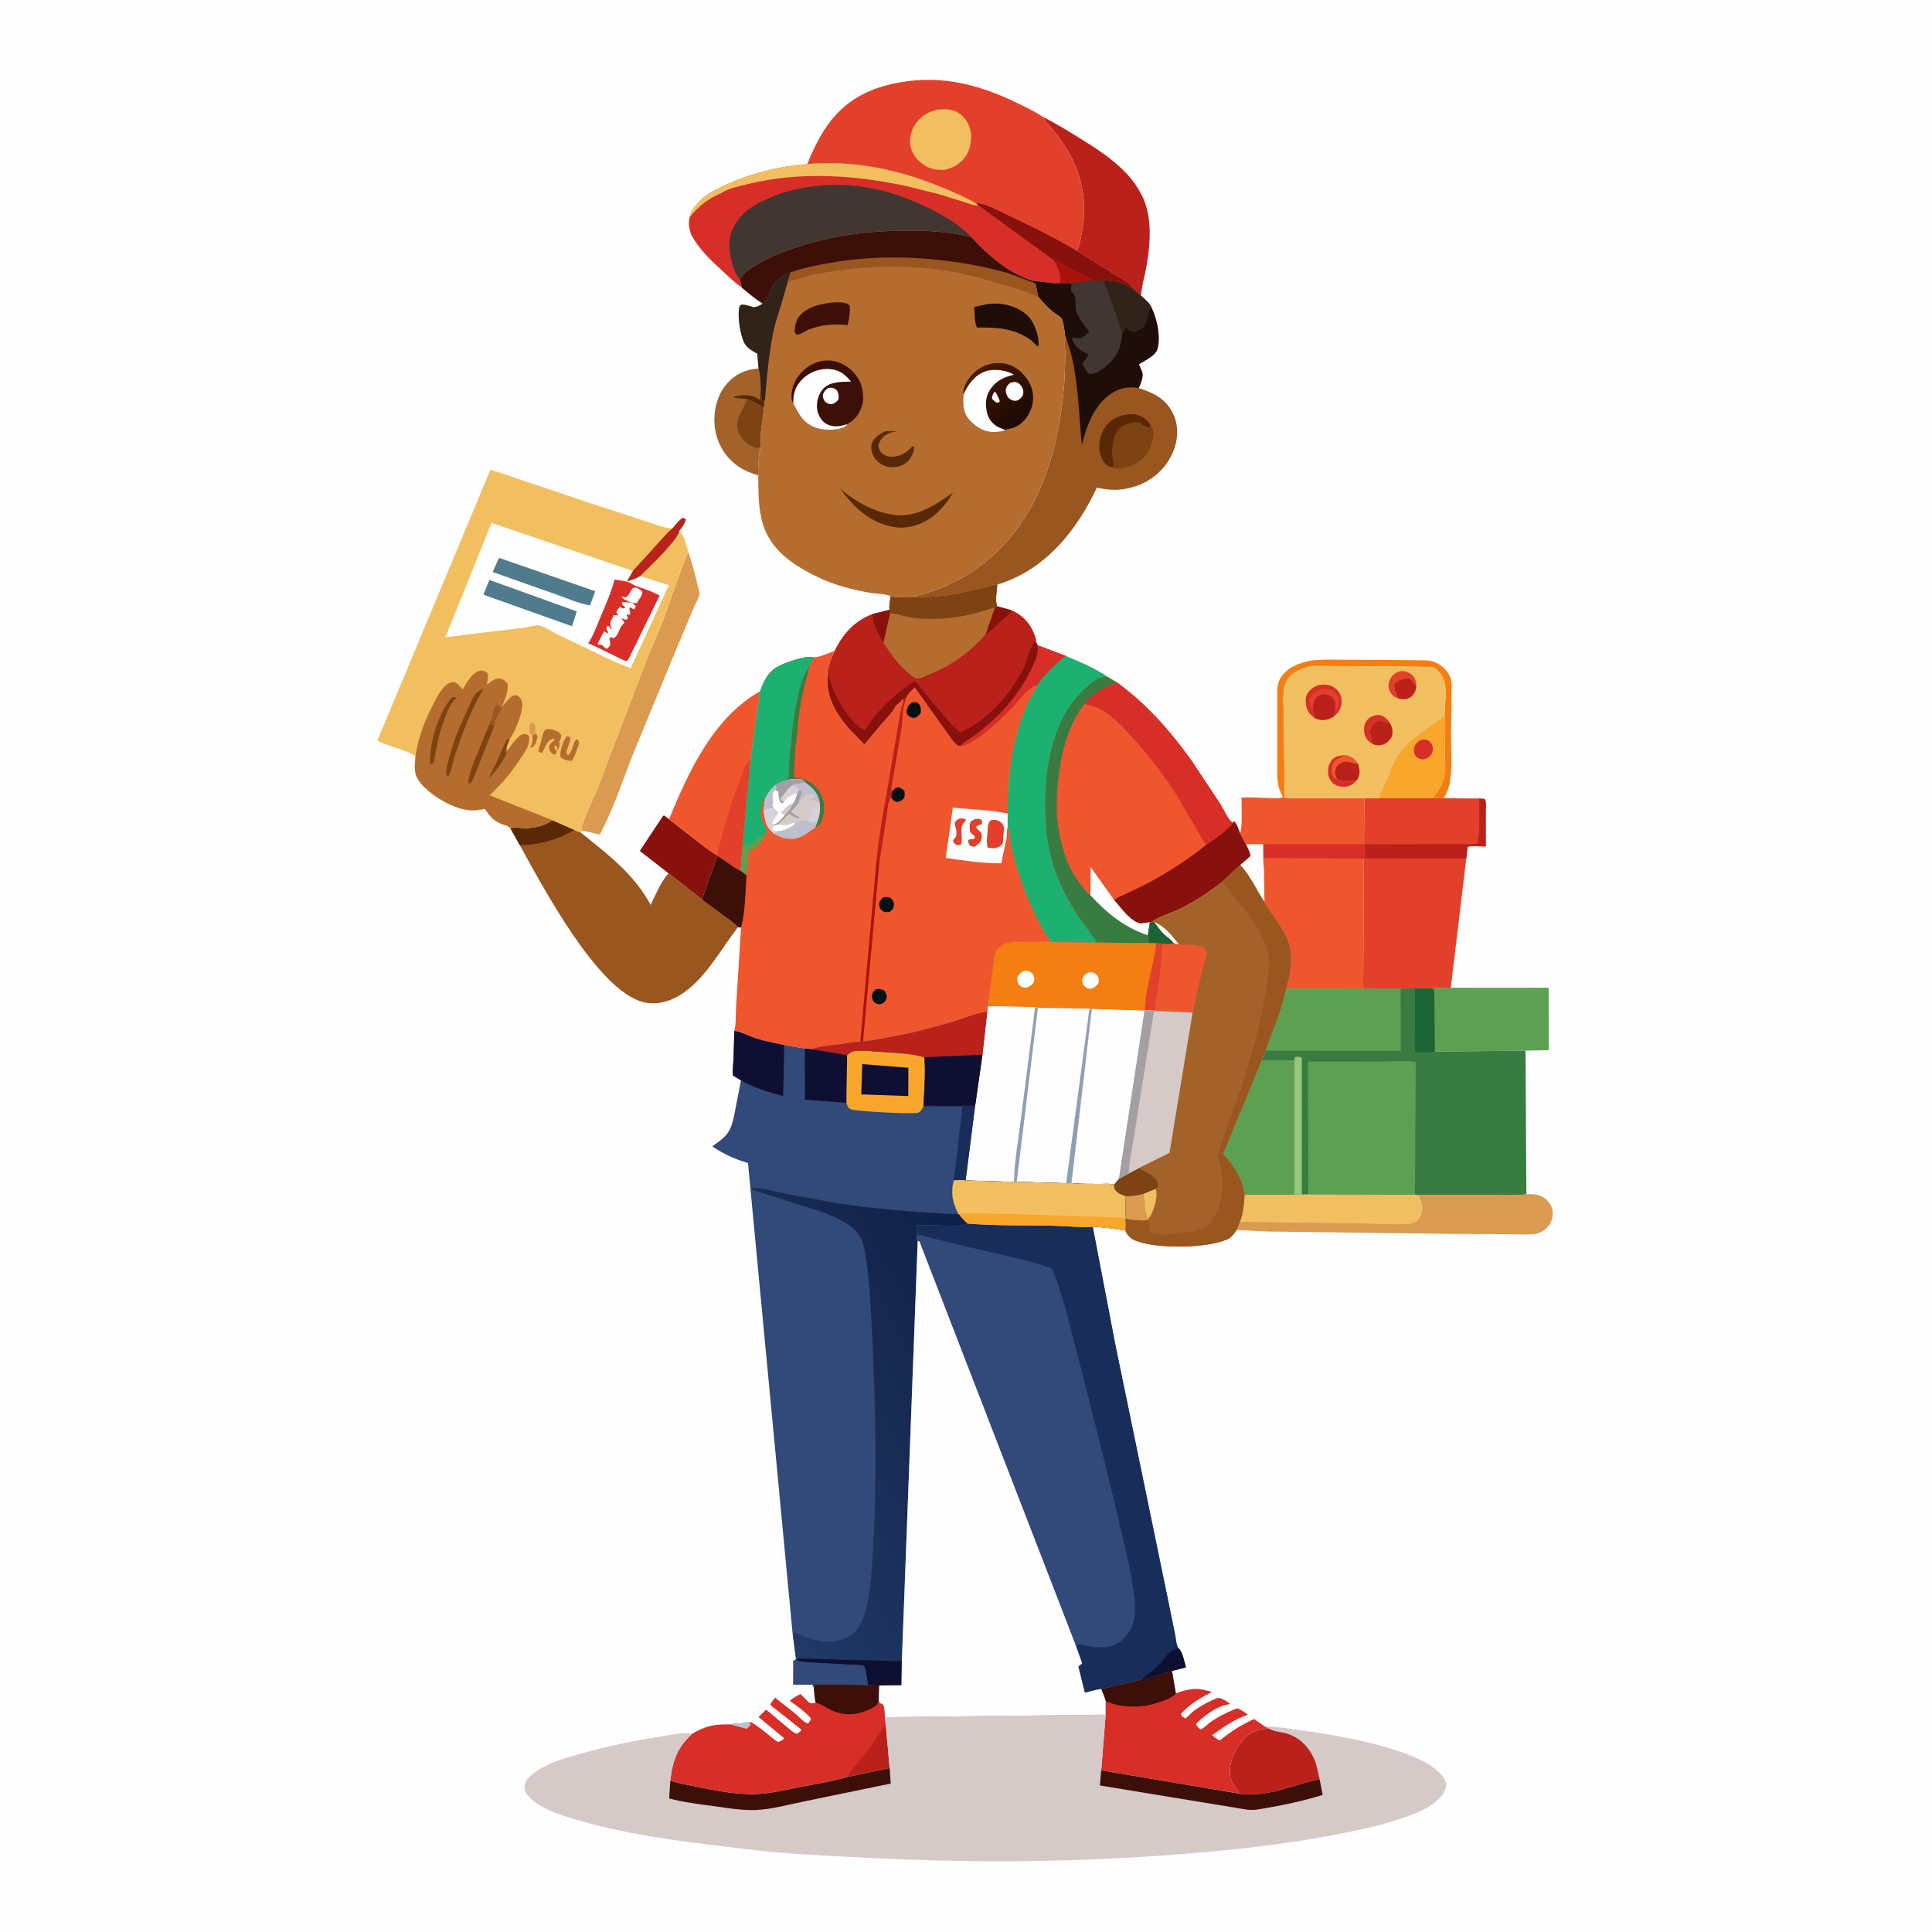 <svg version="1.1" xmlns="http://www.w3.org/2000/svg" style="display: block;" viewBox="0 0 2048 2048" width="1024" height="1024">
<defs>
	<linearGradient id="Gradient1" gradientUnits="userSpaceOnUse" x1="1041.46" y1="389.375" x2="1085.11" y2="443.029">
		<stop class="stop0" offset="0" stop-opacity="1" stop-color="rgb(72,24,2)"/>
		<stop class="stop1" offset="1" stop-opacity="1" stop-color="rgb(28,9,5)"/>
	</linearGradient>
	<linearGradient id="Gradient2" gradientUnits="userSpaceOnUse" x1="1079.5" y1="1405.07" x2="751.216" y2="1581.15">
		<stop class="stop0" offset="0" stop-opacity="1" stop-color="rgb(16,32,72)"/>
		<stop class="stop1" offset="1" stop-opacity="1" stop-color="rgb(33,57,102)"/>
	</linearGradient>
</defs>
<path transform="translate(0,0)" fill="rgb(254,254,254)" d="M -0 -0 L 2048 0 L 2048 2048 L -0 2048 L -0 -0 z"/>
<path transform="translate(0,0)" fill="rgb(244,126,17)" d="M 1359.88 844.818 C 1357.07 839.678 1355.17 834.598 1354.39 828.757 C 1353.53 822.412 1353.99 815.532 1353.97 809.113 L 1353.92 773.384 L 1353.95 742 C 1353.96 736.582 1353.52 730.36 1354.82 725.073 C 1356.87 716.666 1363.69 710.221 1371.16 706.34 C 1377 703.303 1384.38 700.913 1390.91 700.096 C 1401.12 698.822 1411.79 699.303 1422.06 699.296 L 1473.5 699.578 L 1504.22 699.888 C 1508.95 700 1514.49 699.685 1518.97 701.19 C 1526.85 703.837 1533.12 709.132 1536.76 716.668 C 1539.93 723.211 1538.79 731.62 1538.7 738.708 L 1538.14 777.165 C 1538.02 793.47 1539.63 811.419 1537.2 827.5 L 1536.97 829.105 C 1536.05 835.08 1533.52 840.899 1530.62 846.167 L 1518.93 846.215 C 1522.91 840.421 1527.53 834.055 1529.79 827.338 C 1532.65 818.827 1531.55 807.721 1531.58 798.817 L 1531.81 750.738 C 1531.94 737.686 1535.09 721.956 1524.9 711.909 C 1523.43 710.452 1520.6 707.799 1518.63 707.104 C 1517.28 706.625 1513.73 707.001 1512.22 706.969 L 1497.88 706.672 L 1394.3 705.962 C 1388.07 706.142 1382.27 707.964 1376.7 710.659 L 1375.6 711.186 C 1369.43 714.221 1364.59 719.022 1362.4 725.621 C 1359.01 735.886 1360.92 751.472 1360.96 762.398 L 1361.74 845.561 L 1359.88 844.818 z"/>
<path transform="translate(0,0)" fill="rgb(136,17,14)" d="M 708.567 925.677 L 678.189 902.002 L 702.898 864.785 L 704.5 864.608 L 709.166 868.366 L 739.205 891.756 C 746 896.825 752.8 902.376 760.108 906.662 L 760.548 907.38 L 744.109 953.499 L 708.567 925.677 z"/>
<path transform="translate(0,0)" fill="rgb(162,98,42)" d="M 803.779 504.032 C 794.933 501.169 786.745 497.968 779.411 492.072 C 766.727 481.876 759.129 467.271 757.561 451.137 C 756.127 436.393 759.868 419.589 769.438 408.029 C 778.786 396.738 789.874 391.704 804.161 390.505 C 805.443 396.113 805.989 402.154 806.194 407.904 L 807.391 424.5 L 808.956 425.577 L 810.855 423.744 L 809.722 432.589 C 808.541 445.985 805.264 459.571 806.069 473.045 C 804.422 482.58 803.188 494.475 803.779 504.032 z"/>
<path transform="translate(0,0)" fill="rgb(89,41,7)" d="M 806.194 407.904 L 807.391 424.5 L 808.956 425.577 L 810.855 423.744 L 809.722 432.589 C 803.998 428.849 798.663 425.078 792.066 423.021 L 778.5 421.676 L 778.041 420.5 L 782.347 419.45 C 789.383 418.51 798.56 418.624 804.283 423.281 L 805 423.884 L 805.843 423.5 L 806.194 407.904 z"/>
<path transform="translate(0,0)" fill="rgb(126,67,18)" d="M 792.066 423.021 C 798.663 425.078 803.998 428.849 809.722 432.589 C 808.541 445.985 805.264 459.571 806.069 473.045 L 804.858 474.493 C 802.25 475.215 800.829 474.514 798.295 473.61 C 792.505 471.546 786.817 466.378 784.236 460.813 L 783.657 459.5 L 783.134 458.388 C 777.657 445.716 787.48 435.073 791.692 424.034 L 792.066 423.021 z"/>
<path transform="translate(0,0)" fill="rgb(218,154,79)" d="M 729.629 584.991 C 733.637 597.079 736.959 609.319 739.778 621.739 C 740.208 623.635 741.795 628.023 741.575 629.818 C 741.125 633.476 737.468 639.294 735.923 643 L 716.992 688 L 672.638 795.446 C 661.584 822.464 652.5 851.773 639.357 877.808 L 635.765 884.682 L 619.119 880.829 L 616.164 879 C 619.67 864.312 628.048 849.158 633.822 835.08 L 653.775 782.257 L 685.39 699.48 L 701.408 661.607 C 711.055 636.249 718.79 609.878 729.629 584.991 z"/>
<path transform="translate(0,0)" fill="rgb(226,64,42)" d="M 1530.62 846.167 L 1568.04 846.446 L 1574 846.972 C 1575.78 849.961 1574.91 856.637 1574.91 860.254 L 1574.95 897.305 L 1558.84 896.855 L 1555.66 897.762 L 1554.3 910.108 L 1446.93 910.023 C 1445.54 905.867 1446.15 899.393 1446.66 895.081 L 1445.91 894.757 L 1446.25 846.153 L 1462.11 846.109 L 1518.93 846.215 L 1530.62 846.167 z"/>
<path transform="translate(0,0)" fill="rgb(186,33,26)" d="M 1568.04 846.446 L 1574 846.972 C 1575.78 849.961 1574.91 856.637 1574.91 860.254 L 1574.95 897.305 L 1558.84 896.855 L 1555.66 897.762 L 1554.3 910.108 L 1446.93 910.023 C 1445.54 905.867 1446.15 899.393 1446.66 895.081 L 1518.58 894.796 C 1531.53 894.755 1545.3 893.874 1558.16 895.195 C 1561.15 894.96 1563.76 894.742 1566.62 893.702 C 1568.96 878.297 1568.05 862.018 1568.04 846.446 z"/>
<path transform="translate(0,0)" fill="rgb(94,160,82)" d="M 1537.91 1047.02 L 1641.63 1047.07 L 1641.71 1113.22 L 1617.08 1113.73 L 1521.03 1114.7 L 1520.8 1071.46 C 1520.69 1063.82 1520.99 1055.73 1519.83 1048.18 L 1516.27 1047.58 L 1537.91 1047.02 z"/>
<path transform="translate(0,0)" fill="rgb(186,33,26)" d="M 1106.27 124.284 C 1119.8 131.151 1132.83 139.217 1145.72 147.205 C 1173.57 164.459 1203.89 184.681 1214.58 217.351 C 1221.5 238.505 1218.63 265.788 1214.34 287.298 C 1212.6 296.031 1209.97 304.841 1209.58 313.761 C 1207.3 312.37 1204.9 309.614 1202.89 307.769 C 1200.76 304.685 1198.42 301.559 1195.29 299.437 L 1142.87 266.824 L 1141.18 265.684 L 1142.25 264.105 C 1144.5 259.841 1145.57 252.478 1146.56 247.668 C 1153.34 214.684 1146.95 182.541 1128.39 154.396 C 1124.88 149.073 1120.92 143.408 1116.85 138.5 C 1113.26 134.172 1108.78 130.319 1106.57 125.057 L 1106.27 124.284 z"/>
<path transform="translate(0,0)" fill="rgb(239,86,45)" d="M 709.166 868.366 C 730.242 817.735 755.805 761.041 805.657 732.804 L 795.721 804.791 L 787.143 896.608 L 785.062 923.209 C 776.628 919.121 768.714 912.284 760.548 907.38 L 760.108 906.662 C 752.8 902.376 746 896.825 739.205 891.756 L 709.166 868.366 z"/>
<path transform="translate(0,0)" fill="rgb(226,64,42)" d="M 760.108 906.662 L 765.046 886.623 C 770.753 865.854 777.249 844.769 785.141 824.722 C 787.789 817.997 790.048 809.516 795.721 804.791 L 787.143 896.608 L 785.062 923.209 C 776.628 919.121 768.714 912.284 760.548 907.38 L 760.108 906.662 z"/>
<path transform="translate(0,0)" fill="rgb(218,154,79)" d="M 1618.01 1266.01 C 1625.95 1265.31 1632.57 1265.94 1638.82 1271.43 C 1643.25 1275.32 1645.88 1280.03 1645.98 1285.97 C 1646.07 1291.45 1644.14 1297.15 1640.23 1301.1 C 1637.26 1304.11 1632.33 1307.27 1628.09 1307.88 C 1618.47 1309.26 1607.65 1308.34 1597.89 1308.31 L 1539.49 1307.96 L 1343.17 1305.44 L 1310.88 1303.82 L 1314.38 1295.18 C 1317.93 1285.87 1318.78 1276.07 1319.28 1266.23 L 1372.09 1266.35 L 1379.95 1266.27 L 1386.87 1265.97 L 1499.87 1266.36 L 1502.68 1266.63 L 1583.17 1266.67 C 1594.68 1266.69 1606.57 1267.35 1618.01 1266.01 z"/>
<path transform="translate(0,0)" fill="rgb(242,191,96)" d="M 1379.95 1266.27 L 1386.87 1265.97 L 1499.87 1266.36 L 1502.68 1266.63 C 1506.58 1271.3 1507.99 1276.37 1507.7 1282.5 C 1507.48 1287.11 1505.16 1291.85 1501.5 1294.69 C 1498.58 1296.96 1495.35 1297.37 1491.75 1297.6 C 1476.92 1298.55 1461.34 1297.14 1446.44 1296.98 L 1314.38 1295.18 C 1317.93 1285.87 1318.78 1276.07 1319.28 1266.23 L 1372.09 1266.35 L 1379.95 1266.27 z"/>
<path transform="translate(0,0)" fill="rgb(216,46,40)" d="M 1209.55 1780.56 C 1216 1778.92 1222.4 1777.48 1228.76 1775.44 C 1233.27 1773.99 1237.66 1771.93 1242.34 1771.16 L 1246.41 1794.99 C 1261.55 1789.56 1269.18 1788.76 1284.76 1793.52 C 1271.82 1800.24 1262.24 1805.66 1252.16 1816.5 L 1252.5 1818.96 L 1256.5 1821.71 C 1259.37 1819.76 1261.35 1817.07 1264 1814.88 C 1270.14 1809.8 1277.69 1805.56 1284.96 1802.34 C 1287.19 1801.35 1290.05 1799.61 1292.55 1799.91 C 1295.14 1800.22 1301.73 1804.22 1303.74 1806 C 1301.84 1807.01 1303.06 1806.52 1300.52 1807.02 C 1289.23 1809.21 1275.7 1819.2 1267.91 1827.5 C 1268.78 1830.25 1270.41 1831.24 1272.5 1833.18 C 1275.92 1832.46 1279.98 1827.74 1282.95 1825.62 C 1289.98 1820.59 1297.66 1816.77 1305.56 1813.3 C 1307.17 1812.6 1310.17 1810.94 1311.93 1811.03 C 1313.19 1811.1 1320.94 1816.06 1322.23 1817.1 L 1322.78 1817.74 C 1308.51 1822.39 1296.98 1830.83 1284.83 1839.4 C 1287.4 1841.37 1290.12 1843.99 1293.23 1844.83 C 1304.96 1835.39 1315.64 1828.46 1329.38 1822.21 L 1340.41 1830 L 1344.75 1832.16 C 1332.09 1833.64 1324.09 1835.88 1315.84 1846.38 C 1307.95 1856.41 1302.63 1869.31 1303.95 1882.26 C 1304.64 1889.06 1310.42 1895.97 1314.16 1901.43 L 1167.28 1876.67 L 1172.03 1817.63 L 1171.96 1802.98 C 1170.86 1798.8 1168.84 1794.53 1167.31 1790.46 L 1209.55 1780.56 z"/>
<path transform="translate(0,0)" fill="rgb(60,15,9)" d="M 1209.55 1780.56 C 1216 1778.92 1222.4 1777.48 1228.76 1775.44 C 1233.27 1773.99 1237.66 1771.93 1242.34 1771.16 L 1246.41 1794.99 C 1243.83 1799.66 1231.25 1803.72 1226.5 1805.14 L 1223 1806.12 L 1221.3 1806.61 C 1206.9 1810.57 1185.37 1809.88 1171.96 1802.98 C 1170.86 1798.8 1168.84 1794.53 1167.31 1790.46 L 1209.55 1780.56 z"/>
<path transform="translate(0,0)" fill="rgb(226,64,42)" d="M 1445.77 910.164 L 1446.93 910.023 L 1554.3 910.108 L 1537.91 1047.02 L 1516.27 1047.58 L 1499.87 1047.73 L 1484.71 1047.85 L 1445.04 1048.07 L 1445.77 910.164 z"/>
<path transform="translate(0,0)" fill="rgb(216,46,40)" d="M 862.759 1788.97 C 863.07 1787.6 863.475 1786.74 864.113 1785.5 L 920.005 1786.09 L 932.082 1786.7 L 931.601 1802.31 L 932.5 1805.15 C 934.021 1805.86 935.999 1806.16 936.595 1807.83 C 937.895 1811.46 937.94 1816.45 938.147 1820.33 L 938.856 1827.95 L 943.01 1874.25 L 898.403 1883.64 C 881.472 1888.46 863.782 1891.31 846.509 1894.63 C 832.546 1897.32 817.956 1900.92 803.732 1901.72 C 782.318 1902.93 757.21 1897.92 736.238 1893.64 C 727.775 1891.91 718.629 1890.47 710.546 1887.38 C 712.834 1866.26 718.181 1851.96 734.118 1837.54 C 739.423 1834.63 745.033 1831.79 750.88 1830.17 L 752.5 1829.74 C 759.588 1827.81 766.544 1827.96 773.84 1827.91 C 780.845 1826.22 788.363 1827.55 795.082 1825.07 C 801.631 1828.28 808.984 1834.44 814.738 1839.03 C 818.055 1841.68 821.083 1844.87 825 1846.58 C 827.248 1845.48 830.103 1844.84 831.082 1842.5 L 804.114 1820.11 L 812.118 1812.22 L 834.208 1830.73 C 837.133 1833.06 840.948 1836.79 844.5 1837.89 C 846.575 1836.55 848.648 1835.82 849.623 1833.5 L 816.501 1807.28 C 816.885 1804.99 820.204 1801.64 821.719 1799.71 L 842.624 1816.17 C 846.172 1819.19 852.083 1825.8 856.5 1826.99 C 858.132 1824.93 859.173 1824.2 859.532 1821.5 C 853.121 1813.96 845.077 1808.65 837.105 1802.9 C 840.851 1799.98 844.343 1797.76 848.665 1795.78 L 857 1804.17 C 859.743 1806.07 861.617 1805.75 864.649 1804.99 C 863.475 1799.64 863.105 1794.42 862.759 1788.97 z"/>
<path transform="translate(0,0)" fill="rgb(191,190,205)" d="M 773.84 1827.91 C 780.845 1826.22 788.363 1827.55 795.082 1825.07 L 795.633 1828.66 L 791.5 1832.69 L 773.84 1827.91 z"/>
<path transform="translate(0,0)" fill="rgb(186,33,26)" d="M 898.403 1883.64 C 900.461 1878.87 904.515 1874.8 907.741 1870.76 L 924.702 1848.81 C 929.632 1841.97 933.315 1834.3 938.856 1827.95 L 943.01 1874.25 L 898.403 1883.64 z"/>
<path transform="translate(0,0)" fill="rgb(60,15,9)" d="M 862.759 1788.97 C 863.07 1787.6 863.475 1786.74 864.113 1785.5 L 920.005 1786.09 L 932.082 1786.7 L 931.601 1802.31 C 930.345 1806.85 929.313 1808.04 924.957 1810.41 C 912.305 1817.29 899.912 1819.09 886.033 1814.81 C 878.712 1812.55 871.615 1806.51 864.649 1804.99 C 863.475 1799.64 863.105 1794.42 862.759 1788.97 z"/>
<path transform="translate(0,0)" fill="rgb(239,86,45)" d="M 1359.88 844.818 L 1361.74 845.561 C 1369.65 846.583 1377.97 846.106 1385.97 846.114 L 1427.51 846.118 C 1433.48 846.116 1440.39 845.444 1446.25 846.153 L 1445.91 894.757 L 1446.66 895.081 C 1446.15 899.393 1445.54 905.867 1446.93 910.023 L 1445.77 910.164 L 1445.04 1048.07 L 1363.34 1048.24 L 1364.36 1044.68 C 1369.01 1027.67 1371.29 1007.75 1363 991.548 C 1356.66 979.137 1347.27 968.383 1340.39 956.227 C 1331.35 943.122 1325.73 928.625 1314.56 916.938 L 1325.54 907.369 C 1325 903.099 1322.48 898.793 1320.7 894.893 C 1318.25 891.273 1316.46 887.071 1314.5 883.157 C 1317.33 877.652 1315.93 852.969 1316.07 845.404 C 1326.2 844.994 1336.73 845.907 1346.9 846.003 C 1350.45 846.037 1355.53 846.741 1358.83 845.404 L 1359.88 844.818 z"/>
<path transform="translate(0,0)" fill="rgb(254,254,254)" d="M 1320.7 894.893 L 1338.95 894.869 C 1339.07 903.249 1338.6 912.125 1339.85 920.405 L 1340.39 956.227 C 1331.35 943.122 1325.73 928.625 1314.56 916.938 L 1325.54 907.369 C 1325 903.099 1322.48 898.793 1320.7 894.893 z"/>
<path transform="translate(0,0)" fill="rgb(216,46,40)" d="M 1445.91 894.757 L 1446.66 895.081 C 1446.15 899.393 1445.54 905.867 1446.93 910.023 L 1445.77 910.164 L 1340.16 909.531 L 1339.63 894.879 L 1445.91 894.757 z"/>
<path transform="translate(0,0)" fill="rgb(154,86,31)" d="M 585.622 869.453 L 608.828 879.748 C 610.342 880.316 613.417 881.953 614.903 881.962 C 643.019 904.647 672.366 926.447 689.684 959.24 C 695.031 948.062 700.51 935.13 708.567 925.677 L 744.109 953.499 L 766.91 970.438 C 771.998 974.082 778.333 978.093 782.218 983.021 C 763.455 1007.15 746.558 1039.81 719.549 1055.67 C 708.295 1062.28 694.134 1065.65 681.281 1062.15 C 632.659 1048.91 574.831 938.784 550.988 895.91 L 541.125 878.2 C 544.621 876.143 552.687 877.946 557 877.881 C 567.224 877.728 577.118 875.281 585.622 869.453 z"/>
<path transform="translate(0,0)" fill="rgb(89,41,7)" d="M 585.622 869.453 L 608.828 879.748 C 591.445 890.151 571.22 895.73 550.988 895.91 L 541.125 878.2 C 544.621 876.143 552.687 877.946 557 877.881 C 567.224 877.728 577.118 875.281 585.622 869.453 z"/>
<path transform="translate(0,0)" fill="rgb(242,191,96)" d="M 1361.74 845.561 L 1360.96 762.398 C 1360.92 751.472 1359.01 735.886 1362.4 725.621 C 1364.59 719.022 1369.43 714.221 1375.6 711.186 L 1376.7 710.659 C 1382.27 707.964 1388.07 706.142 1394.3 705.962 L 1497.88 706.672 L 1512.22 706.969 C 1513.73 707.001 1517.28 706.625 1518.63 707.104 C 1520.6 707.799 1523.43 710.452 1524.9 711.909 C 1535.09 721.956 1531.94 737.686 1531.81 750.738 L 1531.58 798.817 C 1531.55 807.721 1532.65 818.827 1529.79 827.338 C 1527.53 834.055 1522.91 840.421 1518.93 846.215 L 1462.11 846.109 L 1446.25 846.153 C 1440.39 845.444 1433.48 846.116 1427.51 846.118 L 1385.97 846.114 C 1377.97 846.106 1369.65 846.583 1361.74 845.561 z"/>
<path transform="translate(0,0)" fill="rgb(216,46,40)" d="M 1438.4 827.076 C 1435.63 829.982 1432.53 832.69 1428.5 833.6 C 1423.39 834.754 1417.71 833.846 1413.5 830.642 C 1410.63 828.461 1408.41 824.238 1407.97 820.699 C 1407.27 815.185 1408.31 809.942 1411.87 805.617 C 1414.22 802.768 1417.4 801.387 1421.01 801.059 L 1422.68 802.667 L 1421.09 803.066 C 1418.34 803.835 1415.38 805.992 1413.94 808.475 C 1411.72 812.298 1411.15 817.33 1412.62 821.5 C 1413.32 823.475 1414.49 824.997 1416.53 825.617 L 1417.52 825.764 L 1418.85 826.302 C 1419.82 826.701 1420.75 827.195 1421.69 827.654 C 1426.55 830.028 1433.18 827.372 1438.4 827.076 z"/>
<path transform="translate(0,0)" fill="rgb(216,46,40)" d="M 1455.11 788.737 C 1453.39 787.653 1451.59 786.354 1450.15 784.916 C 1447.46 782.219 1446.05 778.056 1445.97 774.317 C 1445.87 769.462 1446.67 765.765 1450.22 762.316 C 1453.24 759.383 1457.73 757.54 1462 758.061 C 1466.97 758.668 1470.09 761.855 1472.97 765.623 L 1471.59 765.766 C 1469.71 765.907 1469.31 765.541 1467.68 764.869 C 1465.42 763.938 1461.93 764.448 1459.49 764.5 C 1457.05 766.036 1453.87 767.998 1453.05 771.002 L 1452.91 771.995 L 1452.64 773.34 C 1452.12 776.68 1452.39 779.301 1453.38 782.5 L 1455.11 788.737 z"/>
<path transform="translate(0,0)" fill="rgb(226,64,42)" d="M 1482.3 740.363 L 1479.35 739.271 C 1476.22 737.805 1473.25 734.037 1472.4 730.691 C 1471.38 726.641 1472.17 722.599 1474.18 719 C 1476.31 715.169 1479.97 712.423 1484.29 711.532 C 1488.24 710.714 1492.84 712.405 1495.99 714.771 C 1500.21 717.948 1500.83 722.002 1501.4 726.971 L 1493.81 718.537 C 1487.55 719.872 1481.8 720.03 1477.94 725.5 C 1477.92 731.865 1479.49 734.894 1482.3 740.363 z"/>
<path transform="translate(0,0)" fill="rgb(186,33,26)" d="M 1482.3 740.363 C 1479.49 734.894 1477.92 731.865 1477.94 725.5 C 1481.8 720.03 1487.55 719.872 1493.81 718.537 L 1501.4 726.971 C 1500.66 732.11 1499.86 735.426 1495.56 738.748 C 1492.16 741.38 1487.7 741.693 1483.54 740.805 L 1482.3 740.363 z"/>
<path transform="translate(0,0)" fill="rgb(186,33,26)" d="M 1455.11 788.737 L 1453.38 782.5 C 1452.39 779.301 1452.12 776.68 1452.64 773.34 L 1452.91 771.995 L 1453.05 771.002 C 1453.87 767.998 1457.05 766.036 1459.49 764.5 C 1461.93 764.448 1465.42 763.938 1467.68 764.869 C 1469.31 765.541 1469.71 765.907 1471.59 765.766 L 1472.97 765.623 C 1475.56 770.077 1476.99 774.459 1475.59 779.661 C 1474.63 783.241 1471.58 786.604 1468.36 788.324 C 1464.96 790.139 1460.08 790.645 1456.43 789.284 L 1455.11 788.737 z"/>
<path transform="translate(0,0)" fill="rgb(186,33,26)" d="M 1421.01 801.059 C 1425.76 800.235 1430.07 800.672 1434.01 803.764 C 1436.09 805.397 1438.21 807.61 1439.64 809.848 C 1441.25 814.988 1442.13 819.934 1439.6 824.944 L 1438.4 827.076 C 1433.18 827.372 1426.55 830.028 1421.69 827.654 C 1420.75 827.195 1419.82 826.701 1418.85 826.302 L 1417.52 825.764 L 1416.53 825.617 C 1414.49 824.997 1413.32 823.475 1412.62 821.5 C 1411.15 817.33 1411.72 812.298 1413.94 808.475 C 1415.38 805.992 1418.34 803.835 1421.09 803.066 L 1422.68 802.667 L 1421.01 801.059 z"/>
<path transform="translate(0,0)" fill="rgb(239,86,45)" d="M 1421.01 801.059 C 1425.76 800.235 1430.07 800.672 1434.01 803.764 C 1436.09 805.397 1438.21 807.61 1439.64 809.848 L 1438.13 809.829 C 1436.44 809.773 1435.19 809.35 1433.62 808.788 C 1429.98 807.493 1425.45 806.73 1421.83 808.5 C 1418.5 810.132 1416.24 812.913 1415.42 816.486 C 1414.58 820.15 1415.85 822.565 1417.52 825.764 L 1416.53 825.617 C 1414.49 824.997 1413.32 823.475 1412.62 821.5 C 1411.15 817.33 1411.72 812.298 1413.94 808.475 C 1415.38 805.992 1418.34 803.835 1421.09 803.066 L 1422.68 802.667 L 1421.01 801.059 z"/>
<path transform="translate(0,0)" fill="rgb(216,46,40)" d="M 1384.31 746.087 C 1383.85 740.817 1383.9 737.375 1387.4 733.174 C 1391.2 728.621 1395.98 726.099 1401.9 725.738 C 1406.99 725.427 1412.2 726.641 1416.09 730.08 C 1420.12 733.636 1422.1 737.743 1422.23 743.104 C 1422.38 749.283 1420.08 753.632 1415.72 757.866 L 1414.52 759.005 C 1408.72 762.519 1404.88 763.97 1398 762.709 C 1396.55 762.445 1395.27 761.847 1393.94 761.257 L 1391.42 759.387 C 1386.95 755.705 1384.96 751.726 1384.31 746.087 z"/>
<path transform="translate(0,0)" fill="rgb(226,64,42)" d="M 1387.55 741.145 C 1390.74 736.753 1393.71 732.052 1399.5 731.154 C 1404.47 730.383 1411.3 730.567 1415.19 734.149 C 1417.6 736.375 1418.57 738.75 1418.67 742 C 1418.84 747.259 1418.15 750.268 1414.92 754.321 C 1415.63 749.883 1415.96 746.808 1414.51 742.5 C 1412.75 740.251 1411.07 737.887 1408.27 736.93 C 1403.85 735.421 1400.53 736.094 1396.5 738.204 C 1392.55 743.008 1392.1 745.828 1391.71 751.988 L 1390.04 750.953 C 1388.69 747.736 1388.16 744.569 1387.55 741.145 z"/>
<path transform="translate(0,0)" fill="rgb(186,33,26)" d="M 1391.71 751.988 C 1392.1 745.828 1392.55 743.008 1396.5 738.204 C 1400.53 736.094 1403.85 735.421 1408.27 736.93 C 1411.07 737.887 1412.75 740.251 1414.51 742.5 C 1415.96 746.808 1415.63 749.883 1414.92 754.321 L 1413.77 755.547 C 1414.05 756.693 1414.38 757.833 1414.52 759.005 C 1408.72 762.519 1404.88 763.97 1398 762.709 C 1396.55 762.445 1395.27 761.847 1393.94 761.257 C 1393.84 757.562 1393.45 755.285 1391.71 751.988 z"/>
<path transform="translate(0,0)" fill="rgb(248,166,44)" d="M 1531.81 750.738 L 1531.58 798.817 C 1531.55 807.721 1532.65 818.827 1529.79 827.338 C 1527.53 834.055 1522.91 840.421 1518.93 846.215 L 1462.11 846.109 C 1463.59 839.139 1467.83 832.447 1470.58 825.837 C 1474.33 816.842 1477.97 806.478 1483.6 798.457 C 1493.47 784.402 1511.22 774.115 1524.72 763.715 C 1525.85 762.843 1530.27 759.913 1530.72 758.941 C 1531.49 757.305 1531.55 752.687 1531.81 750.738 z"/>
<path transform="translate(0,0)" fill="rgb(216,46,40)" d="M 1505.43 784.5 C 1507.74 783.806 1509.62 783.963 1512 784.022 C 1513.99 785.023 1515.59 785.808 1516.92 787.656 C 1518.68 790.115 1519.21 792.84 1518.65 795.781 C 1517.88 799.835 1515.79 801.772 1512.5 803.986 C 1511.16 804.363 1509.39 804.992 1508 804.958 C 1505.76 804.903 1503.12 803.819 1501.5 802.273 C 1498.89 799.783 1498.49 796.41 1499 793 C 1499.57 789.174 1502.61 786.772 1505.43 784.5 z"/>
<path transform="translate(0,0)" fill="rgb(186,33,26)" d="M 965.442 632.868 C 982.612 633.303 999.081 632.232 1016 629.085 L 1057.15 619.379 C 1056.77 625.299 1054.5 637.741 1057.14 642.75 L 1072.37 646.933 C 1083.03 651.453 1091.29 659.823 1095.69 670.525 C 1096.63 672.8 1098.89 677.681 1098.03 680.065 L 1099.91 684.062 L 1129.63 695.364 C 1117.98 704.553 1108.47 714.074 1099.72 726.086 C 1087.64 730.855 1081.19 741.92 1072.5 750.941 C 1062.55 761.277 1031.54 791.336 1017.94 790.817 L 1015.67 790.752 C 1009.8 786.321 1005.34 778.756 1001.05 772.852 L 969.644 728.861 C 966.086 732.319 962.543 735.295 960.553 739.942 L 957.069 741.111 C 955.119 743.18 952.707 746.508 950.034 747.346 C 946.656 755.033 940.287 760.708 934.865 767 L 916.246 789.293 L 899.768 772.193 C 885.526 755.466 875.452 738.398 877.216 715.814 C 876.25 708.858 881.816 696.559 884.665 689.945 L 884.668 689.849 C 894.035 671.399 905.17 658.735 924.63 650.971 L 942.98 646.407 C 942.059 644.316 943.818 634.985 944.056 632.185 C 950.236 633.42 959.149 633.668 965.442 632.868 z"/>
<path transform="translate(0,0)" fill="rgb(136,17,14)" d="M 1057.14 642.75 L 1072.37 646.933 C 1069.4 652.009 1064.78 655.189 1060.5 659.055 C 1055.41 663.647 1050.5 669.288 1044.55 672.781 L 1054.6 644.237 L 1057.14 642.75 z"/>
<path transform="translate(0,0)" fill="rgb(136,17,14)" d="M 924.63 650.971 L 942.98 646.407 L 943.663 649.882 L 936.558 681.185 C 930.599 672.225 925.544 661.776 924.63 650.971 z"/>
<path transform="translate(0,0)" fill="rgb(136,17,14)" d="M 969.84 721.9 C 973.008 724.807 975.36 728.551 978.126 731.84 L 999.949 757.881 C 1005.84 764.86 1010.71 771.099 1018.37 776.241 C 1046.97 763.526 1072.42 734.797 1085.68 706.761 C 1089.36 698.982 1091.25 684.793 1098.03 680.065 L 1099.91 684.062 L 1129.63 695.364 C 1117.98 704.553 1108.47 714.074 1099.72 726.086 C 1087.64 730.855 1081.19 741.92 1072.5 750.941 C 1062.55 761.277 1031.54 791.336 1017.94 790.817 L 1015.67 790.752 C 1009.8 786.321 1005.34 778.756 1001.05 772.852 L 969.644 728.861 C 966.086 732.319 962.543 735.295 960.553 739.942 L 957.069 741.111 C 955.119 743.18 952.707 746.508 950.034 747.346 C 946.656 755.033 940.287 760.708 934.865 767 L 916.246 789.293 L 899.768 772.193 C 885.526 755.466 875.452 738.398 877.216 715.814 L 877.977 717.027 C 880.27 720.88 881.059 726.216 882.944 730.446 C 888.408 742.714 903.053 769.53 916.919 773.842 L 919.117 770.5 C 928.964 755.398 941.8 743.048 955.694 731.689 L 969.84 721.9 z"/>
<path transform="translate(0,0)" fill="rgb(216,46,40)" d="M 1099.91 684.062 L 1129.63 695.364 C 1117.98 704.553 1108.47 714.074 1099.72 726.086 C 1087.64 730.855 1081.19 741.92 1072.5 750.941 C 1062.55 761.277 1031.54 791.336 1017.94 790.817 C 1022.29 785.567 1028.9 782.96 1034.22 778.827 C 1046.92 768.976 1060.17 757.245 1070.3 744.739 C 1081.75 730.595 1091.24 716.045 1097.79 699 C 1099.94 693.41 1100.23 689.927 1099.91 684.062 z"/>
<path transform="translate(0,0)" fill="rgb(181,109,47)" d="M 965.442 632.868 C 982.612 633.303 999.081 632.232 1016 629.085 L 1057.15 619.379 C 1056.77 625.299 1054.5 637.741 1057.14 642.75 L 1054.6 644.237 L 1044.55 672.781 C 1027.94 691.483 1010.09 704.373 987 714.156 C 982.979 715.86 977.318 718.82 973 719.202 C 971.471 719.338 970.359 718.759 969 718.199 C 955.67 709.13 945.013 694.737 936.558 681.185 L 943.663 649.882 L 942.98 646.407 C 942.059 644.316 943.818 634.985 944.056 632.185 C 950.236 633.42 959.149 633.668 965.442 632.868 z"/>
<path transform="translate(0,0)" fill="rgb(126,67,18)" d="M 965.442 632.868 C 982.612 633.303 999.081 632.232 1016 629.085 L 1057.15 619.379 C 1056.77 625.299 1054.5 637.741 1057.14 642.75 L 1054.6 644.237 L 1053.73 644.422 C 1045.74 646.185 1038 649.132 1030 651.022 C 1010.13 655.72 988.599 657.412 968.291 654.993 C 959.887 653.991 951.895 650.852 943.663 649.882 L 942.98 646.407 C 942.059 644.316 943.818 634.985 944.056 632.185 C 950.236 633.42 959.149 633.668 965.442 632.868 z"/>
<path transform="translate(0,0)" fill="rgb(226,64,42)" d="M 855.798 173.971 C 860.527 161.722 866.497 149.285 873.546 138.191 C 891.001 110.716 914.705 95.828 946.042 88.884 C 991.318 78.853 1031.52 87.336 1072.82 106.632 C 1084.19 111.942 1095.69 117.521 1106.27 124.284 L 1106.57 125.057 C 1108.78 130.319 1113.26 134.172 1116.85 138.5 C 1120.92 143.408 1124.88 149.073 1128.39 154.396 C 1146.95 182.541 1153.34 214.684 1146.56 247.668 C 1145.57 252.478 1144.5 259.841 1142.25 264.105 L 1141.18 265.684 C 1116.06 250.789 1089.36 237.838 1062.95 225.424 C 1056.84 222.552 1040.96 214.044 1034.51 215.63 C 1021.53 208.152 1007.57 202.281 993.681 196.729 C 949.404 179.032 903.562 169.842 855.798 173.971 z"/>
<path transform="translate(0,0)" fill="rgb(242,191,96)" d="M 993.928 116.154 C 1000.55 115.558 1007.67 115.394 1013.77 118.426 C 1021.15 122.089 1026.08 128.751 1028.31 136.595 C 1030.7 144.99 1029.22 155.989 1025.02 163.5 C 1019.83 172.77 1011.56 177.439 1001.64 180.069 C 994.313 180.222 988.337 179.93 981.708 176.275 C 974.509 172.306 967.24 164.34 965.371 156.133 C 963.71 148.84 965.391 139.634 969.225 133.332 C 975.351 123.263 982.868 118.982 993.928 116.154 z"/>
<path transform="translate(0,0)" fill="rgb(216,46,40)" d="M 855.798 173.971 C 903.562 169.842 949.404 179.032 993.681 196.729 C 1007.57 202.281 1021.53 208.152 1034.51 215.63 C 1040.96 214.044 1056.84 222.552 1062.95 225.424 C 1089.36 237.838 1116.06 250.789 1141.18 265.684 L 1142.87 266.824 L 1195.29 299.437 C 1198.42 301.559 1200.76 304.685 1202.89 307.769 C 1198.6 305.621 1194.7 302.63 1190.22 300.833 C 1183.32 298.061 1176.48 297.836 1169.14 297.555 L 1159.36 297.862 L 1133.21 300.609 L 1118.45 300.482 L 1095.23 297.694 C 1068.97 289.67 1048.25 271.425 1029.93 251.581 C 1006.23 245.274 981.561 244.18 957.15 244.506 C 918.398 245.023 880.975 249.883 844.129 262.266 C 830.847 266.729 817.366 271.725 805.25 278.85 C 798.349 282.907 787.232 288.869 784.506 296.918 L 786.552 305.06 C 779.161 299.811 772.162 293.069 765.475 286.942 C 752.864 275.387 741.619 264.63 733.136 249.614 C 730.442 243.122 729.581 237.358 730.989 230.45 C 732.14 224.244 735.32 220.317 739.368 215.62 C 746.952 206.819 756.245 202.143 766.563 197.251 C 794.036 184.223 825.536 176.285 855.798 173.971 z"/>
<path transform="translate(0,0)" fill="rgb(136,17,14)" d="M 1034.51 215.63 C 1040.96 214.044 1056.84 222.552 1062.95 225.424 C 1089.36 237.838 1116.06 250.789 1141.18 265.684 L 1142.87 266.824 L 1195.29 299.437 C 1198.42 301.559 1200.76 304.685 1202.89 307.769 C 1198.6 305.621 1194.7 302.63 1190.22 300.833 C 1183.32 298.061 1176.48 297.836 1169.14 297.555 L 1159.36 297.862 L 1133.21 300.609 L 1118.45 300.482 L 1124.16 299.5 C 1124.69 290.264 1121.58 282.471 1116.21 275.178 L 1036.83 217.387 L 1034.51 215.63 z"/>
<path transform="translate(0,0)" fill="rgb(169,20,10)" d="M 1116.21 275.178 C 1123.72 277.6 1130.44 282.118 1137.41 285.757 C 1144.48 289.449 1153.12 292.977 1159.36 297.862 L 1133.21 300.609 L 1118.45 300.482 L 1124.16 299.5 C 1124.69 290.264 1121.58 282.471 1116.21 275.178 z"/>
<path transform="translate(0,0)" fill="rgb(242,191,96)" d="M 855.798 173.971 C 903.562 169.842 949.404 179.032 993.681 196.729 C 1007.57 202.281 1021.53 208.152 1034.51 215.63 L 1036.83 217.387 C 1033.1 218.54 1028.5 216.245 1024.91 215.082 L 997.662 206.5 L 962.906 197.679 C 907.191 185.609 848.598 181.378 792.846 195.1 C 783.71 197.349 772.807 199.351 764.799 204.524 C 750.627 210.848 740.539 218.115 730.989 230.45 C 732.14 224.244 735.32 220.317 739.368 215.62 C 746.952 206.819 756.245 202.143 766.563 197.251 C 794.036 184.223 825.536 176.285 855.798 173.971 z"/>
<path transform="translate(0,0)" fill="rgb(65,54,49)" d="M 784.506 296.918 C 776.971 287.466 773.215 270.903 773.154 259 C 773.09 246.403 779.564 234.938 788.381 226.339 C 794.701 220.177 802.969 215.777 810.882 212.006 C 836.24 199.92 864.054 195.479 892 196.089 C 925 196.808 954.922 206.316 984.294 220.601 C 1001.33 228.887 1016.75 237.794 1029.93 251.581 C 1006.23 245.274 981.561 244.18 957.15 244.506 C 918.398 245.023 880.975 249.883 844.129 262.266 C 830.847 266.729 817.366 271.725 805.25 278.85 C 798.349 282.907 787.232 288.869 784.506 296.918 z"/>
<path transform="translate(0,0)" fill="rgb(154,86,31)" d="M 1159.36 297.862 L 1169.14 297.555 C 1176.48 297.836 1183.32 298.061 1190.22 300.833 C 1194.7 302.63 1198.6 305.621 1202.89 307.769 C 1204.9 309.614 1207.3 312.37 1209.58 313.761 C 1213.6 317.233 1218.22 321.023 1220.57 325.887 C 1226.35 338.09 1230.11 354.799 1227.39 368.181 C 1226.22 373.954 1222.1 376.987 1217.27 380.226 L 1207.32 386.072 L 1210.64 394.136 C 1212.59 398.804 1208.99 407.045 1207.1 411.369 C 1222.68 416.556 1235.15 422.115 1242.98 437.476 C 1244.98 441.395 1246.37 445.135 1247.07 449.5 L 1247.33 451.127 C 1249.58 465.79 1244.32 481.266 1235.48 492.936 C 1224.34 507.636 1208.09 516.148 1190 518.645 C 1180.89 519.903 1171.6 518.944 1162.69 516.894 C 1142.39 560.434 1111.08 600.313 1064.5 617.257 C 1062.08 618.137 1059.73 619.107 1057.15 619.379 L 1016 629.085 C 999.081 632.232 982.612 633.303 965.442 632.868 C 997.168 626.191 1027.13 611.557 1051.36 590.001 C 1104.35 542.863 1123.06 472.95 1128.28 404.72 L 1129.39 376 C 1129.4 371.877 1128.42 367.308 1128.83 363.275 C 1129.13 360.283 1129.13 357.774 1128.92 354.77 C 1128.83 351.65 1126.91 339.746 1125.25 337.437 C 1123.57 335.102 1118.6 332.655 1116.16 330.567 C 1110.41 325.633 1105.41 320.39 1100.56 314.58 L 1097.77 301.22 L 1094.03 298.999 L 1095.23 297.694 L 1118.45 300.482 L 1133.21 300.609 L 1159.36 297.862 z"/>
<path transform="translate(0,0)" fill="rgb(89,41,7)" d="M 1178 495.172 C 1175.37 494.745 1173.41 493.291 1171.61 491.391 C 1167.39 486.951 1164.88 478.786 1165.19 472.8 C 1165.7 463.038 1169.21 453.214 1176.86 446.799 C 1183.29 441.408 1194.11 438.077 1202.37 439.159 C 1210.08 440.17 1214.8 444.285 1219.54 450.072 C 1219.42 451.264 1219.33 452.355 1219 453.51 C 1214.23 452.89 1211.86 451.154 1208.31 448.104 C 1204.26 446.921 1195.51 448.865 1191.88 450.87 C 1185.76 454.252 1182.52 459.215 1180.76 465.9 C 1178.6 474.093 1178.82 482.568 1180.49 490.79 C 1180.77 492.123 1180.75 493.121 1180.52 494.456 L 1178 495.172 z"/>
<path transform="translate(0,0)" fill="rgb(126,67,18)" d="M 1178 495.172 L 1180.52 494.456 C 1180.75 493.121 1180.77 492.123 1180.49 490.79 C 1178.82 482.568 1178.6 474.093 1180.76 465.9 C 1182.52 459.215 1185.76 454.252 1191.88 450.87 C 1195.51 448.865 1204.26 446.921 1208.31 448.104 C 1211.86 451.154 1214.23 452.89 1219 453.51 C 1219.33 452.355 1219.42 451.264 1219.54 450.072 C 1222.8 454.837 1223.22 458.687 1222.19 464.348 C 1220.33 474.612 1216.31 482.959 1207.54 489.081 C 1200.86 493.75 1187.98 498.131 1179.64 495.937 L 1178 495.172 z"/>
<path transform="translate(0,0)" fill="rgb(30,13,8)" d="M 1159.36 297.862 L 1169.14 297.555 C 1176.48 297.836 1183.32 298.061 1190.22 300.833 C 1194.7 302.63 1198.6 305.621 1202.89 307.769 C 1204.9 309.614 1207.3 312.37 1209.58 313.761 C 1213.6 317.233 1218.22 321.023 1220.57 325.887 C 1226.35 338.09 1230.11 354.799 1227.39 368.181 C 1226.22 373.954 1222.1 376.987 1217.27 380.226 L 1207.32 386.072 L 1210.64 394.136 C 1212.59 398.804 1208.99 407.045 1207.1 411.369 C 1197.67 409.555 1187.77 411.159 1179.54 416.151 C 1160.22 427.873 1152.08 450.829 1146.8 471.58 C 1143.83 441.223 1143.23 409.66 1136.57 379.859 C 1134.67 371.37 1131.48 363.091 1128.92 354.77 C 1128.83 351.65 1126.91 339.746 1125.25 337.437 C 1123.57 335.102 1118.6 332.655 1116.16 330.567 C 1110.41 325.633 1105.41 320.39 1100.56 314.58 L 1097.77 301.22 L 1094.03 298.999 L 1095.23 297.694 L 1118.45 300.482 L 1133.21 300.609 L 1159.36 297.862 z"/>
<path transform="translate(0,0)" fill="rgb(65,54,49)" d="M 1159.36 297.862 L 1169.14 297.555 C 1176.48 297.836 1183.32 298.061 1190.22 300.833 C 1194.7 302.63 1198.6 305.621 1202.89 307.769 C 1204.9 309.614 1207.3 312.37 1209.58 313.761 C 1213.6 317.233 1218.22 321.023 1220.57 325.887 L 1219.44 327.131 C 1217.37 329.566 1217.27 332.829 1216.52 335.825 C 1214.11 345.36 1211.16 350.214 1201 351.616 C 1197.83 350.432 1195.93 349.443 1193.5 347.072 L 1189.56 354.237 C 1188.53 366.688 1184.61 377.916 1174.77 386.139 C 1171.75 388.664 1168.67 391.462 1165.24 393.406 C 1161.42 395.567 1157.85 397.211 1153.5 395.903 C 1150.89 392.629 1149.15 389.244 1147.29 385.518 C 1149.84 382.499 1151.88 379.152 1154.01 375.832 C 1145.26 371.64 1140.47 368.918 1136.39 359.622 L 1137.5 357.762 L 1140.89 358.213 C 1141.93 358.378 1142.93 358.686 1144 358.646 C 1147.99 358.499 1151.97 354.348 1154.45 351.582 C 1148.98 344.655 1144.73 339.063 1141.22 330.855 C 1138.62 324.768 1141.63 318.229 1138.86 312.5 C 1138.33 311.412 1136.38 309.809 1135.5 308.854 C 1135.16 306.476 1135.42 304.7 1135.88 302.384 L 1136.06 301.5 L 1133.21 300.609 L 1159.36 297.862 z"/>
<path transform="translate(0,0)" fill="rgb(49,35,26)" d="M 1169.14 297.555 C 1176.48 297.836 1183.32 298.061 1190.22 300.833 C 1194.7 302.63 1198.6 305.621 1202.89 307.769 C 1204.9 309.614 1207.3 312.37 1209.58 313.761 C 1213.6 317.233 1218.22 321.023 1220.57 325.887 L 1219.44 327.131 C 1217.37 329.566 1217.27 332.829 1216.52 335.825 C 1214.11 345.36 1211.16 350.214 1201 351.616 C 1197.83 350.432 1195.93 349.443 1193.5 347.072 L 1189.56 354.237 C 1187.07 343.623 1183.13 333.892 1179.44 323.666 C 1176.22 314.721 1173.57 305.993 1169.14 297.555 z"/>
<path transform="translate(0,0)" fill="rgb(239,86,45)" d="M 1129.63 695.364 C 1144.75 701.744 1160.43 708.131 1173.94 717.534 L 1184.8 723.881 C 1215.97 746.877 1240.16 774.425 1262.72 805.682 L 1293.54 852.099 C 1296.94 857.462 1301.87 869.415 1307 872.219 L 1308.04 870.528 C 1311.15 873.041 1312.92 879.452 1314.5 883.157 C 1316.46 887.071 1318.25 891.273 1320.7 894.893 C 1322.48 898.793 1325 903.099 1325.54 907.369 L 1314.56 916.938 L 1294.97 935.212 C 1280.49 946.287 1266.52 955.805 1250 963.724 C 1240.5 968.28 1229.69 971.289 1220.88 977.026 L 1219.02 977.607 L 1216.73 991.496 C 1216.97 994.172 1216.83 997.323 1218.07 999.711 L 1162.67 999.228 L 1131.15 999.008 C 1125.18 998.951 1118.94 999.382 1113.14 997.87 C 1095.98 971.564 1082.25 938.419 1074.53 908.043 C 1073.17 902.654 1071.63 897.109 1070.77 891.607 C 1069.93 886.123 1070.51 881.152 1068.15 875.959 L 1068.08 862.461 C 1067.68 825.758 1072.4 786.407 1086.4 752.146 C 1090.05 743.212 1095.16 734.598 1099.72 726.086 C 1108.47 714.074 1117.98 704.553 1129.63 695.364 z"/>
<path transform="translate(0,0)" fill="rgb(136,17,14)" d="M 1307 872.219 L 1308.04 870.528 C 1311.15 873.041 1312.92 879.452 1314.5 883.157 C 1316.46 887.071 1318.25 891.273 1320.7 894.893 C 1322.48 898.793 1325 903.099 1325.54 907.369 L 1314.56 916.938 L 1294.97 935.212 C 1280.49 946.287 1266.52 955.805 1250 963.724 C 1240.5 968.28 1229.69 971.289 1220.88 977.026 L 1219.02 977.607 L 1216 978.076 L 1210 978.931 C 1199.64 978.642 1187.62 961.614 1181.15 954.174 C 1183.66 951.329 1188.55 949.812 1191.97 948.247 L 1213.68 937.818 C 1235.95 926.168 1258.74 911.647 1278.32 895.84 C 1288.04 888.683 1299.44 881.662 1307 872.219 z"/>
<path transform="translate(0,0)" fill="rgb(57,124,66)" d="M 1173.94 717.534 L 1184.8 723.881 C 1170.21 727.176 1159.2 735.436 1149.32 746.293 C 1131.77 770.098 1125.09 797.057 1121.88 826 C 1120.09 842.163 1119.33 859.49 1121.67 875.644 C 1124.97 898.455 1131.68 920.556 1146.33 938.698 C 1148.83 941.795 1151.51 945.696 1154.69 948.106 L 1155.88 948.966 L 1156.12 919.088 L 1181.15 954.174 C 1187.62 961.614 1199.64 978.642 1210 978.931 L 1216 978.076 L 1219.02 977.607 L 1216.73 991.496 C 1216.97 994.172 1216.83 997.323 1218.07 999.711 L 1162.67 999.228 C 1156.56 989.343 1148.97 980.475 1142.55 970.814 C 1121.8 939.603 1109.99 907.178 1108.2 869.696 C 1106.06 824.823 1111.97 770.724 1143.61 736.278 C 1148.88 730.542 1158.8 720.755 1166.26 718.304 C 1168.53 717.556 1171.55 717.642 1173.94 717.534 z"/>
<path transform="translate(0,0)" fill="rgb(254,254,254)" d="M 1155.88 948.966 L 1156.12 919.088 L 1181.15 954.174 C 1187.62 961.614 1199.64 978.642 1210 978.931 L 1216 978.076 L 1219.02 977.607 L 1216.73 991.496 C 1192.01 983.032 1173.33 968.011 1155.88 948.966 z"/>
<path transform="translate(0,0)" fill="rgb(216,46,40)" d="M 1184.8 723.881 C 1215.97 746.877 1240.16 774.425 1262.72 805.682 L 1293.54 852.099 C 1296.94 857.462 1301.87 869.415 1307 872.219 C 1299.44 881.662 1288.04 888.683 1278.32 895.84 L 1245.72 840.209 C 1231.43 818.387 1214.95 797.394 1197.17 778.32 C 1189.12 769.686 1180.55 760.413 1170.5 754.084 C 1163.77 749.849 1157 747.882 1149.32 746.293 C 1159.2 735.436 1170.21 727.176 1184.8 723.881 z"/>
<path transform="translate(0,0)" fill="rgb(28,177,112)" d="M 1129.63 695.364 C 1144.75 701.744 1160.43 708.131 1173.94 717.534 C 1171.55 717.642 1168.53 717.556 1166.26 718.304 C 1158.8 720.755 1148.88 730.542 1143.61 736.278 C 1111.97 770.724 1106.06 824.823 1108.2 869.696 C 1109.99 907.178 1121.8 939.603 1142.55 970.814 C 1148.97 980.475 1156.56 989.343 1162.67 999.228 L 1131.15 999.008 C 1125.18 998.951 1118.94 999.382 1113.14 997.87 C 1095.98 971.564 1082.25 938.419 1074.53 908.043 C 1073.17 902.654 1071.63 897.109 1070.77 891.607 C 1069.93 886.123 1070.51 881.152 1068.15 875.959 L 1068.08 862.461 C 1067.68 825.758 1072.4 786.407 1086.4 752.146 C 1090.05 743.212 1095.16 734.598 1099.72 726.086 C 1108.47 714.074 1117.98 704.553 1129.63 695.364 z"/>
<path transform="translate(0,0)" fill="rgb(57,124,66)" d="M 1499.87 1047.73 L 1516.27 1047.58 L 1519.83 1048.18 C 1520.99 1055.73 1520.69 1063.82 1520.8 1071.46 L 1521.03 1114.7 L 1617.08 1113.73 L 1617.24 1127.49 L 1618.01 1266.01 C 1606.57 1267.35 1594.68 1266.69 1583.17 1266.67 L 1502.68 1266.63 L 1499.87 1266.36 L 1386.87 1265.97 L 1379.95 1266.27 L 1372.09 1266.35 L 1319.28 1266.23 C 1317.38 1250.27 1307.08 1234.63 1296.51 1223.19 L 1337.41 1123.93 L 1341.24 1113.78 C 1349.25 1091.96 1358.32 1071.06 1363.34 1048.24 L 1445.04 1048.07 L 1484.71 1047.85 L 1499.87 1047.73 z"/>
<path transform="translate(0,0)" fill="rgb(149,200,122)" d="M 1371.89 1123.96 C 1372.21 1122.69 1372.7 1121.51 1373.17 1120.29 C 1375.87 1120.02 1377.4 1120.27 1379.96 1121.16 L 1379.95 1266.27 L 1372.09 1266.35 L 1371.89 1123.96 z"/>
<path transform="translate(0,0)" fill="rgb(27,101,53)" d="M 1499.87 1047.73 L 1516.27 1047.58 L 1519.83 1048.18 C 1520.99 1055.73 1520.69 1063.82 1520.8 1071.46 L 1521.03 1114.7 C 1514.8 1116.18 1506.61 1115.36 1500.12 1115.43 L 1499.87 1047.73 z"/>
<path transform="translate(0,0)" fill="rgb(94,160,82)" d="M 1337.41 1123.93 L 1371.89 1123.96 L 1372.09 1266.35 L 1319.28 1266.23 C 1317.38 1250.27 1307.08 1234.63 1296.51 1223.19 L 1337.41 1123.93 z"/>
<path transform="translate(0,0)" fill="rgb(94,160,82)" d="M 1445.04 1048.07 L 1484.71 1047.85 L 1484.78 1113.9 L 1379.3 1113.86 L 1341.24 1113.78 C 1349.25 1091.96 1358.32 1071.06 1363.34 1048.24 L 1445.04 1048.07 z"/>
<path transform="translate(0,0)" fill="rgb(94,160,82)" d="M 1386.54 1125.41 L 1464.42 1125.31 C 1475.74 1125.3 1489.75 1123.81 1500.76 1125.79 L 1499.87 1266.36 L 1386.87 1265.97 L 1386.54 1125.41 z"/>
<path transform="translate(0,0)" fill="rgb(242,191,96)" d="M 440.423 801.712 C 432.541 795.81 418.318 792.733 408.979 789.038 C 406.159 787.921 402.219 786.958 400.091 784.794 L 519.93 497.773 L 633.197 535.842 L 684.277 552.5 C 693.047 555.304 702.264 559.162 711.435 560.203 L 712.479 560.31 L 713.948 558.958 C 716.908 555.266 719.519 551.693 723.5 549.03 C 725.772 549.455 725.634 548.959 727.068 551 C 725.934 554.652 722.653 560.079 719.973 562.859 L 720.019 563.718 C 723.899 566.446 724.614 568.602 726.008 573 C 727.265 576.965 728.803 580.908 729.629 584.991 C 718.79 609.878 711.055 636.249 701.408 661.607 L 685.39 699.48 L 653.775 782.257 L 633.822 835.08 C 628.048 849.158 619.67 864.312 616.164 879 L 619.119 880.829 L 614.903 881.962 C 613.417 881.953 610.342 880.316 608.828 879.748 L 585.622 869.453 C 577.118 875.281 567.224 877.728 557 877.881 C 552.687 877.946 544.621 876.143 541.125 878.2 C 539.32 875.459 534.598 874.592 531.632 873.396 C 528.412 872.098 525.101 870.184 522.437 867.936 C 519.117 865.133 516.472 860.913 513.924 857.401 C 509.162 858.5 504.401 859.19 499.5 858.982 C 481.375 858.216 457.679 843.964 446.089 830.403 C 438.215 821.189 439.459 812.989 440.423 801.712 z"/>
<path transform="translate(0,0)" fill="rgb(181,109,47)" d="M 564.036 779.892 L 568.252 777.64 L 569.986 781 C 568.886 784.449 567.734 790.55 564 792.045 C 563.327 792.314 562.234 792.363 561.5 792.426 L 562.645 790.807 C 564.491 788.039 564.943 784.344 564.36 781.102 L 564.036 779.892 z"/>
<path transform="translate(0,0)" fill="rgb(218,154,79)" d="M 564.036 779.892 C 563.317 778.862 563.741 779.395 562.519 778.168 C 561.11 776.754 561.073 775.433 560.953 773.5 C 560.716 769.679 561.008 768.983 563.5 766.061 L 566.003 766.5 C 568.127 769.975 567.454 772.535 567.31 776.463 L 568.252 777.64 L 564.036 779.892 z"/>
<path transform="translate(0,0)" fill="rgb(181,109,47)" d="M 600.919 780.5 C 602.92 780.488 603.161 781.043 604.762 782.137 C 604.648 787.505 600.762 792.647 600.448 798.723 L 602 800.425 C 607.032 797.351 606.745 787.784 611.088 783.375 L 613.329 784.845 L 613.681 788.825 C 611.481 795.032 609.613 800.571 606.413 806.363 L 605.261 806.591 C 601.856 806.469 596.833 804.907 594.258 802.778 L 593.968 800.135 C 593.768 794.819 597.282 784.336 600.919 780.5 z"/>
<path transform="translate(0,0)" fill="rgb(181,109,47)" d="M 577.884 773.5 C 580.913 772.167 585.066 773.154 588.128 774.212 C 591.213 775.278 593.467 776.51 595.039 779.5 C 594.804 781.486 594.555 782.731 593.635 784.553 L 592.838 786 C 593.514 788.206 593.429 789.3 592.699 791.5 C 592.12 793.245 592.159 794.211 590.5 795.02 L 590.363 791 L 589 790.096 L 587.5 791.481 C 588.02 793.888 588.246 794.218 589.926 796.034 C 590.156 797.993 589.861 797.896 588.902 799.5 L 586.5 799.947 C 584.001 797.745 583.117 796.64 582.011 793.5 L 581.975 792.44 C 582.102 788.993 584.454 787.383 586.85 785.285 L 587.759 784.5 L 586.5 782.772 C 578.696 785.612 579.126 791.213 574.887 797.5 C 572.437 798.117 573.106 798.036 571.179 796.922 L 570.935 796.002 C 570.584 793.184 572.481 789.828 573.284 787.076 C 574.679 782.292 574.861 777.59 577.884 773.5 z"/>
<path transform="translate(0,0)" fill="rgb(186,33,26)" d="M 713.948 558.958 C 716.908 555.266 719.519 551.693 723.5 549.03 C 725.772 549.455 725.634 548.959 727.068 551 C 725.934 554.652 722.653 560.079 719.973 562.859 L 720.019 563.718 C 717.896 569.228 713.884 573.56 710.152 578.056 C 700.458 589.738 689.311 599.963 678.59 610.678 C 674.134 613.621 669.347 614.959 664.304 616.542 L 670.884 605.195 L 693.882 579.937 C 699.892 573.266 705.709 566.228 712.479 560.31 L 713.948 558.958 z"/>
<path transform="translate(0,0)" fill="rgb(181,109,47)" d="M 440.423 801.712 C 440.442 801.698 440.478 801.694 440.482 801.671 L 440.929 798.69 C 443.824 779.868 450.744 763.114 459.437 746.261 C 462.791 739.758 466.239 732.699 471.52 727.523 C 474.956 724.154 477.144 722.98 482 723.063 C 485.658 724.72 487.886 727.867 490.433 730.856 C 494.404 724.207 500.582 712.403 509 711.063 C 512.477 710.509 513.978 711.35 516.648 713.353 C 517.936 717.503 516.83 721.552 516.142 725.743 C 519.801 723.419 523.873 719.07 528.5 719.22 C 533.238 719.373 534.734 721.427 537.97 724.5 C 539.346 732.83 535.128 741.267 532.136 748.935 C 536.086 744.821 538.48 740.956 543.274 737.5 C 544.823 737.242 546.564 736.557 548.062 737.199 C 550.55 738.263 552.398 740.666 553.22 743.197 C 555.93 751.54 546.614 774.128 541.823 781.29 L 540.423 783.046 C 539.163 786.241 537.627 789.475 536.916 792.837 L 537.709 795.719 C 541.447 790.962 549.13 778.512 555.5 778.051 C 557.99 777.87 559.31 778.973 561.092 780.5 C 561.634 790.849 556.815 796.531 551.313 804.742 C 545.432 813.518 539.265 821.945 532.187 829.807 L 519.147 843.098 L 585.622 869.453 C 577.118 875.281 567.224 877.728 557 877.881 C 552.687 877.946 544.621 876.143 541.125 878.2 C 539.32 875.459 534.598 874.592 531.632 873.396 C 528.412 872.098 525.101 870.184 522.437 867.936 C 519.117 865.133 516.472 860.913 513.924 857.401 C 509.162 858.5 504.401 859.19 499.5 858.982 C 481.375 858.216 457.679 843.964 446.089 830.403 C 438.215 821.189 439.459 812.989 440.423 801.712 z"/>
<path transform="translate(0,0)" fill="rgb(154,86,31)" d="M 523.821 750.922 L 525.5 747.267 C 528.604 747.561 529.377 748.61 531.789 750.5 C 531.296 751.962 531.057 753.069 530.038 754.255 C 526.968 759.358 524.691 763.817 523.807 769.743 L 518.842 767.609 C 520.193 764.055 522.467 759.653 522.619 755.875 C 522.698 753.889 523.13 752.795 523.821 750.922 z"/>
<path transform="translate(0,0)" fill="rgb(126,67,18)" d="M 536.916 792.837 C 536.202 794.074 536.135 795.602 535.883 797 L 537.174 798.5 C 532.537 808.356 526.144 816.714 518.79 824.667 C 519.98 819.314 523.966 813.294 526.305 808.208 C 529.842 800.52 532.78 792.002 537.122 784.76 C 538.041 783.228 538.785 783.481 540.423 783.046 C 539.163 786.241 537.627 789.475 536.916 792.837 z"/>
<path transform="translate(0,0)" fill="rgb(126,67,18)" d="M 478.791 739.5 C 481.425 738.614 481.453 738.559 484.055 739.5 L 482.5 741.183 C 476.847 746.75 474.83 752.662 472.11 759.956 C 469.163 767.859 466.247 776.078 464.416 784.319 C 462.624 792.382 461.646 800.509 459.442 808.5 L 457.171 810.557 L 455.712 809 C 455.544 786.515 464.319 756.744 478.791 739.5 z"/>
<path transform="translate(0,0)" fill="rgb(126,67,18)" d="M 518.842 767.609 L 523.807 769.743 L 507.127 812 C 504.767 817.778 502.093 827.288 497.614 831.5 L 496.221 829.5 C 497.238 820.985 500.312 813.179 503.336 805.222 L 518.842 767.609 z"/>
<path transform="translate(0,0)" fill="rgb(126,67,18)" d="M 511.479 730.5 L 511.848 731.553 C 502.072 747.982 494.166 766.869 487.754 784.858 L 481.055 804.415 C 479.422 810.054 478.536 819.447 474.5 823.489 C 474.011 822.492 473.293 821.579 473.032 820.5 C 471.897 815.812 479.085 792.888 480.858 787.502 C 484.759 775.644 490.104 764.418 495.249 753.076 C 497.872 747.294 500.578 739.615 504.787 734.861 C 506.532 732.89 509.161 731.673 511.479 730.5 z"/>
<path transform="translate(0,0)" fill="rgb(254,254,254)" d="M 678.59 610.678 L 708.97 620.213 L 668.644 708.14 C 656.293 704.118 644.481 698.139 632.788 692.535 L 590.904 672.513 C 585.986 670.129 576.082 663.46 570.936 662.915 C 567.214 662.521 560.153 664.764 556.151 665.243 L 472.148 675.454 L 521.041 554.333 L 670.884 605.195 L 664.304 616.542 C 669.347 614.959 674.134 613.621 678.59 610.678 z"/>
<path transform="translate(0,0)" fill="rgb(79,123,140)" d="M 518.792 614.756 L 611.487 648.156 L 606.298 663.823 L 512.431 630.394 L 518.792 614.756 z"/>
<path transform="translate(0,0)" fill="rgb(79,123,140)" d="M 528.977 591.344 L 630.998 626.725 L 625.442 641.804 C 613.068 639.61 600.09 633.819 588.211 629.644 L 522.259 606.38 L 528.977 591.344 z"/>
<path transform="translate(0,0)" fill="rgb(216,46,40)" d="M 651.501 614.356 C 657.114 615.302 664.84 615.745 669.611 618.808 C 674.706 622.078 679.962 623.104 685.573 625.126 C 690.248 626.812 694.755 629.104 699.232 631.255 L 666.952 697.387 L 664.679 700.676 C 661.378 700.66 657.083 697.903 654.073 696.466 C 644.298 691.8 634.69 686.504 624.66 682.435 L 623.478 681.965 C 628.999 673.662 632.79 663.136 636.63 653.949 C 642.154 640.733 647.75 628.26 651.501 614.356 z"/>
<path transform="translate(0,0)" fill="rgb(254,254,254)" d="M 670.685 623.682 C 672.258 623.061 672.903 622.286 674.514 623.001 C 677.334 624.252 679.025 625.14 681.016 627.5 C 680.47 632.301 677.191 635.285 674.917 639.5 C 673.217 639.491 671.741 639.296 670.077 638.956 C 665.471 637.565 661.91 635.993 658.519 632.5 C 660.107 632.5 661.031 632.916 662.5 633.466 C 666.886 631.78 667.758 627.142 670.685 623.682 z"/>
<path transform="translate(0,0)" fill="rgb(254,254,254)" d="M 633.433 682.731 C 635.556 677.928 637.914 673.676 640.5 669.142 C 641.928 669.904 642.794 670.522 644 671.553 L 644.612 670.162 L 642.666 666.5 L 643.5 663.822 L 645.002 663.5 L 647.99 667.145 L 648.739 667 L 647.864 665.3 C 646.674 662.84 646.972 660.809 647.341 658.197 L 648.321 656.766 C 649.302 655.307 649.841 654.018 650.328 652.318 C 652.352 651.816 653.562 652.104 655.564 652.598 L 653.366 649 C 654.502 646.777 655.311 644.674 657.5 643.294 C 659.694 644.452 660.138 645.373 662.624 644.706 C 661.443 640.898 658.608 642.362 659.5 638.125 L 666.501 638.656 L 670.077 638.956 L 673.957 642.5 L 672.5 645.785 C 670.326 645.868 670.066 644.904 668.5 643.51 C 667.069 645.223 667.169 644.412 667.328 646.227 C 667.464 647.783 667.817 649.027 668.294 650.5 L 667 651.835 L 664.5 650.765 C 664.5 652.962 664.692 653.202 665.776 655 L 664 657.027 C 662.237 656.638 660.689 656.046 659.021 655.36 C 659.735 657.193 660.817 658.423 661.996 660 L 659.288 663.129 C 655.934 667.174 655.516 673.896 650.5 676.439 L 647.17 675.374 L 645.999 677 C 646.636 680.225 647.855 682.718 645.633 685.644 C 645.058 686.401 643.778 687.295 643 687.88 C 640.74 686.831 638.425 683.232 636.772 683.403 C 635.271 683.558 634.743 683.359 633.433 682.731 z"/>
<path transform="translate(0,0)" fill="rgb(162,98,42)" d="M 1294.97 935.212 L 1314.56 916.938 C 1325.73 928.625 1331.35 943.122 1340.39 956.227 C 1347.27 968.383 1356.66 979.137 1363 991.548 C 1371.29 1007.75 1369.01 1027.67 1364.36 1044.68 L 1363.34 1048.24 C 1358.32 1071.06 1349.25 1091.96 1341.24 1113.78 L 1337.41 1123.93 L 1296.51 1223.19 C 1307.08 1234.63 1317.38 1250.27 1319.28 1266.23 C 1318.78 1276.07 1317.93 1285.87 1314.38 1295.18 L 1310.88 1303.82 C 1308.06 1308.03 1305.76 1311.55 1301.04 1313.7 C 1279.5 1323.48 1225.89 1324.04 1203.77 1315.19 C 1198.4 1313.05 1194.98 1309.54 1192.78 1304.27 C 1193.44 1300.58 1192.9 1295.92 1192.9 1292.12 L 1192.63 1290.88 C 1193.55 1283.44 1192.88 1275.31 1192.86 1267.8 C 1190.45 1267.11 1187.54 1266.06 1185.5 1264.59 C 1181.5 1261.73 1181.22 1260.4 1180.74 1255.86 C 1177.17 1254.36 1171.43 1255.04 1167.46 1255.01 C 1156.93 1254.9 1146.18 1255.28 1135.71 1254.2 L 1130.15 1254.28 L 1077.79 1252.75 L 1074.87 1252.87 L 1023.6 1251.31 L 1033.66 1172.08 L 1041.41 1118.06 L 1046.47 1072.72 L 1047.12 1066.64 L 1053.8 1015 C 1054.53 1011.39 1055.15 1008.86 1057.58 1005.95 C 1065.38 996.608 1078.21 998.181 1089.12 998.256 C 1097.16 998.311 1105.11 998.402 1113.14 997.87 C 1118.94 999.382 1125.18 998.951 1131.15 999.008 L 1162.67 999.228 L 1218.07 999.711 C 1216.83 997.323 1216.97 994.172 1216.73 991.496 L 1219.02 977.607 L 1220.88 977.026 C 1229.69 971.289 1240.5 968.28 1250 963.724 C 1266.52 955.805 1280.49 946.287 1294.97 935.212 z"/>
<path transform="translate(0,0)" fill="rgb(254,254,254)" d="M 1223.48 977.439 C 1235.04 982.089 1242.49 991.948 1249.93 1001.47 L 1244.23 999.89 C 1241.68 996.015 1236.37 992.967 1233.05 989.536 C 1229.53 985.89 1226.51 981.503 1223.48 977.439 z"/>
<path transform="translate(0,0)" fill="rgb(242,191,96)" d="M 1225.07 1260.14 C 1227.63 1266.39 1224.32 1277.97 1221.81 1284.11 C 1220.52 1287.26 1219.25 1289.82 1217.02 1292.4 C 1213.12 1288.06 1212.89 1271.89 1212.15 1265.42 L 1225.07 1260.14 z"/>
<path transform="translate(0,0)" fill="rgb(27,101,53)" d="M 1220.88 977.026 L 1223.48 977.439 C 1226.51 981.503 1229.53 985.89 1233.05 989.536 C 1236.37 992.967 1241.68 996.015 1244.23 999.89 C 1238.92 1001.16 1231.21 1000.06 1225.68 999.913 L 1218.07 999.711 C 1216.83 997.323 1216.97 994.172 1216.73 991.496 L 1219.02 977.607 L 1220.88 977.026 z"/>
<path transform="translate(0,0)" fill="rgb(218,154,79)" d="M 1192.86 1267.8 C 1199.39 1268.16 1205.86 1267.04 1212.15 1265.42 C 1212.89 1271.89 1213.12 1288.06 1217.02 1292.4 L 1217.07 1293.1 C 1212.1 1295.36 1198.69 1292.6 1192.9 1292.12 L 1192.63 1290.88 C 1193.55 1283.44 1192.88 1275.31 1192.86 1267.8 z"/>
<path transform="translate(0,0)" fill="rgb(126,67,18)" d="M 1207.23 1238.33 C 1213.21 1241.41 1224.47 1246.68 1226.96 1253 C 1228.01 1255.64 1227.49 1257.13 1226.27 1259.5 L 1225.07 1260.14 L 1212.15 1265.42 C 1205.86 1267.04 1199.39 1268.16 1192.86 1267.8 C 1190.45 1267.11 1187.54 1266.06 1185.5 1264.59 C 1181.5 1261.73 1181.22 1260.4 1180.74 1255.86 L 1186.04 1249.54 L 1196.76 1243.76 L 1207.23 1238.33 z"/>
<path transform="translate(0,0)" fill="rgb(239,86,45)" d="M 1244.23 999.89 L 1249.93 1001.47 C 1255.58 1001.26 1271.89 1001.05 1276.22 1004.75 C 1278.33 1006.55 1279.31 1008.08 1279.15 1010.9 C 1278.92 1015.04 1277.06 1019.5 1275.98 1023.5 L 1270.73 1043.97 C 1268.38 1053.59 1267.11 1063.96 1264.19 1073.34 L 1224.72 1071.63 L 1224.29 1071.32 L 1213.68 1070.89 C 1213.93 1047.39 1223.16 1023.42 1225.68 999.913 C 1231.21 1000.06 1238.92 1001.16 1244.23 999.89 z"/>
<path transform="translate(0,0)" fill="rgb(226,64,42)" d="M 1244.23 999.89 L 1243.24 1000.56 C 1240.26 1001.99 1235.3 1001.19 1232.03 1001.06 C 1231.74 1017.03 1229.68 1033.06 1227.37 1048.86 C 1226.32 1056.09 1224.2 1064.04 1224.29 1071.32 L 1213.68 1070.89 C 1213.93 1047.39 1223.16 1023.42 1225.68 999.913 C 1231.21 1000.06 1238.92 1001.16 1244.23 999.89 z"/>
<path transform="translate(0,0)" fill="rgb(213,202,200)" d="M 1224.72 1071.63 L 1264.19 1073.34 L 1239.71 1222.08 L 1207.25 1238.18 L 1207.23 1238.33 L 1196.76 1243.76 C 1196.6 1231.55 1200.17 1217.92 1201.94 1205.77 L 1218.94 1098.72 L 1221.91 1080.69 C 1222.2 1078.76 1222.27 1075.24 1222.97 1073.53 C 1223.29 1072.73 1224.14 1072.26 1224.72 1071.63 z"/>
<path transform="translate(0,0)" fill="rgb(154,86,31)" d="M 1294.97 935.212 L 1314.56 916.938 C 1325.73 928.625 1331.35 943.122 1340.39 956.227 C 1347.27 968.383 1356.66 979.137 1363 991.548 C 1371.29 1007.75 1369.01 1027.67 1364.36 1044.68 L 1363.34 1048.24 C 1358.32 1071.06 1349.25 1091.96 1341.24 1113.78 L 1337.41 1123.93 L 1296.51 1223.19 C 1307.08 1234.63 1317.38 1250.27 1319.28 1266.23 C 1318.78 1276.07 1317.93 1285.87 1314.38 1295.18 L 1310.88 1303.82 C 1308.06 1308.03 1305.76 1311.55 1301.04 1313.7 C 1279.5 1323.48 1225.89 1324.04 1203.77 1315.19 C 1198.4 1313.05 1194.98 1309.54 1192.78 1304.27 C 1193.44 1300.58 1192.9 1295.92 1192.9 1292.12 C 1198.69 1292.6 1212.1 1295.36 1217.07 1293.1 L 1218.25 1293.72 C 1219.28 1297.4 1217.76 1301.15 1218.69 1304.89 C 1219.03 1306.25 1218.98 1306.01 1220.25 1306.72 C 1228.16 1311.17 1262.53 1306.52 1271.56 1303.44 L 1273 1302.94 L 1275.85 1301.94 C 1283.02 1299.1 1287.5 1290.66 1290.3 1283.91 C 1297.29 1267.03 1297.76 1243.08 1290.41 1226.21 C 1289.72 1224.62 1314.28 1157.87 1316.77 1149.99 C 1327.25 1116.92 1337 1082.42 1342.43 1048.13 C 1344.5 1035.02 1347.13 1020.17 1343.48 1007.1 L 1343.01 1005.5 C 1337.53 986.166 1323.35 969.257 1311.03 953.745 C 1306.08 947.506 1301.07 940.313 1294.97 935.212 z"/>
<path transform="translate(0,0)" fill="rgb(254,254,254)" d="M 1157.3 1069.23 L 1213.23 1071.08 L 1213.68 1070.89 L 1224.29 1071.32 L 1224.72 1071.63 C 1224.14 1072.26 1223.29 1072.73 1222.97 1073.53 C 1222.27 1075.24 1222.2 1078.76 1221.91 1080.69 L 1218.94 1098.72 L 1201.94 1205.77 C 1200.17 1217.92 1196.6 1231.55 1196.76 1243.76 L 1186.04 1249.54 L 1180.74 1255.86 C 1177.17 1254.36 1171.43 1255.04 1167.46 1255.01 C 1156.93 1254.9 1146.18 1255.28 1135.71 1254.2 L 1157.3 1069.23 z"/>
<path transform="translate(0,0)" fill="rgb(163,159,163)" d="M 1213.68 1070.89 L 1224.29 1071.32 L 1224.72 1071.63 C 1224.14 1072.26 1223.29 1072.73 1222.97 1073.53 C 1222.27 1075.24 1222.2 1078.76 1221.91 1080.69 L 1218.94 1098.72 L 1201.94 1205.77 C 1200.17 1217.92 1196.6 1231.55 1196.76 1243.76 L 1186.04 1249.54 L 1213.23 1071.08 L 1213.68 1070.89 z"/>
<path transform="translate(0,0)" fill="rgb(244,126,17)" d="M 1113.14 997.87 C 1118.94 999.382 1125.18 998.951 1131.15 999.008 L 1162.67 999.228 L 1218.07 999.711 L 1225.68 999.913 C 1223.16 1023.42 1213.93 1047.39 1213.68 1070.89 L 1213.23 1071.08 L 1157.3 1069.23 L 1154.86 1069.22 L 1100.21 1068.27 L 1097.29 1067.56 L 1047.12 1066.64 L 1053.8 1015 C 1054.53 1011.39 1055.15 1008.86 1057.58 1005.95 C 1065.38 996.608 1078.21 998.181 1089.12 998.256 C 1097.16 998.311 1105.11 998.402 1113.14 997.87 z"/>
<path transform="translate(0,0)" fill="rgb(254,254,254)" d="M 1155.03 1030.5 L 1155.61 1030.51 C 1158.45 1030.91 1161.29 1031.47 1163.02 1034 C 1165 1036.9 1164.95 1038.81 1164.5 1042.14 C 1162.52 1045.21 1160.75 1046.19 1157.5 1047.78 C 1156.43 1047.92 1155.61 1048.08 1154.5 1048 C 1151.5 1047.81 1149.9 1045.58 1148.09 1043.5 C 1147.37 1040.68 1146.59 1038.79 1148.09 1036 C 1149.72 1032.97 1151.85 1031.49 1155.03 1030.5 z"/>
<path transform="translate(0,0)" fill="rgb(254,254,254)" d="M 1084.54 1029.5 L 1087.4 1029.05 C 1090.63 1028.8 1092.67 1030.49 1094.89 1032.5 C 1096.05 1035.4 1097.05 1037.28 1095.98 1040.5 C 1094.94 1043.66 1092.33 1045.12 1089.5 1046.44 C 1088.63 1046.68 1087.92 1046.92 1086.98 1046.93 C 1084.58 1046.93 1082.36 1046.02 1080.71 1044.28 C 1078.63 1042.07 1078.22 1039.38 1078.23 1036.5 C 1080.2 1032.63 1080.93 1031.95 1084.54 1029.5 z"/>
<path transform="translate(0,0)" fill="rgb(254,254,254)" d="M 1047.12 1066.64 L 1097.29 1067.56 L 1100.21 1068.27 L 1154.86 1069.22 L 1157.3 1069.23 L 1135.71 1254.2 L 1130.15 1254.28 L 1077.79 1252.75 L 1074.87 1252.87 L 1023.6 1251.31 L 1033.66 1172.08 L 1041.41 1118.06 L 1046.47 1072.72 L 1047.12 1066.64 z"/>
<path transform="translate(0,0)" fill="rgb(141,159,180)" d="M 1154.86 1069.22 L 1157.3 1069.23 L 1135.71 1254.2 L 1130.15 1254.28 L 1154.86 1069.22 z"/>
<path transform="translate(0,0)" fill="rgb(254,254,254)" d="M 1047.12 1066.64 L 1097.29 1067.56 L 1100.21 1068.27 L 1077.79 1252.75 L 1074.87 1252.87 L 1023.6 1251.31 L 1033.66 1172.08 L 1041.41 1118.06 L 1046.47 1072.72 L 1047.12 1066.64 z"/>
<path transform="translate(0,0)" fill="rgb(141,159,180)" d="M 1097.29 1067.56 L 1100.21 1068.27 L 1077.79 1252.75 L 1074.87 1252.87 C 1075.31 1231.29 1079.26 1209.23 1081.98 1187.79 L 1097.29 1067.56 z"/>
<path transform="translate(0,0)" fill="rgb(213,202,200)" d="M 1172.03 1817.63 L 1167.28 1876.67 L 1314.16 1901.43 C 1310.42 1895.97 1304.64 1889.06 1303.95 1882.26 C 1302.63 1869.31 1307.95 1856.41 1315.84 1846.38 C 1324.09 1835.88 1332.09 1833.64 1344.75 1832.16 L 1340.41 1830 C 1352.95 1830.07 1364.88 1832.34 1377.25 1833.95 C 1413.93 1838.73 1499.36 1852.6 1525.43 1878.8 C 1528.75 1882.13 1533.11 1886.9 1532.98 1892 C 1532.79 1899.91 1526.29 1906.23 1520.57 1910.89 C 1512.2 1917.72 1500.42 1922.38 1490.34 1925.98 C 1468.46 1933.81 1445.57 1938.96 1422.8 1943.46 C 1360.14 1955.84 1295.94 1962.37 1232.27 1966.91 C 1128.03 1974.33 1025.15 1974.74 920.821 1969.41 C 877.903 1967.22 834.591 1965.55 791.914 1960.3 C 731.852 1952.92 670.999 1946.63 612.739 1929.47 C 594.679 1924.15 570.239 1917.31 558.318 1901.7 C 556.244 1898.98 555.536 1896.27 556.037 1892.86 C 557.066 1885.86 563.925 1880.61 569.383 1876.99 C 583.004 1867.94 600.414 1863.19 616 1858.86 C 644.949 1850.83 674.076 1844.68 703.792 1840.25 C 713.141 1838.86 724.718 1836 734.118 1837.54 C 718.181 1851.96 712.834 1866.26 710.546 1887.38 C 718.629 1890.47 727.775 1891.91 736.238 1893.64 C 757.21 1897.92 782.318 1902.93 803.732 1901.72 C 817.956 1900.92 832.546 1897.32 846.509 1894.63 C 863.782 1891.31 881.472 1888.46 898.403 1883.64 L 943.01 1874.25 L 938.856 1827.95 L 938.147 1820.33 L 1172.03 1817.63 z"/>
<path transform="translate(0,0)" fill="rgb(60,15,9)" d="M 1167.28 1876.67 L 1314.16 1901.43 C 1318.73 1902.41 1323.93 1902.04 1328.63 1901.96 C 1353.63 1901.5 1374.89 1890.46 1398.89 1886.19 L 1402.08 1902.7 C 1382.94 1908.59 1363.4 1913.01 1343.66 1916.33 C 1336.69 1917.51 1328.85 1919.45 1321.79 1918.28 L 1165.9 1892.66 L 1167.28 1876.67 z"/>
<path transform="translate(0,0)" fill="rgb(60,15,9)" d="M 898.403 1883.64 L 943.01 1874.25 L 944.247 1890.66 L 854.127 1909.21 C 836.885 1912.64 817.933 1918.13 800.377 1918.71 C 786.365 1919.17 770.803 1916.55 756.96 1914.64 C 741.143 1912.45 724.797 1910.53 709.337 1906.49 L 710.546 1887.38 C 718.629 1890.47 727.775 1891.91 736.238 1893.64 C 757.21 1897.92 782.318 1902.93 803.732 1901.72 C 817.956 1900.92 832.546 1897.32 846.509 1894.63 C 863.782 1891.31 881.472 1888.46 898.403 1883.64 z"/>
<path transform="translate(0,0)" fill="rgb(186,33,26)" d="M 1344.75 1832.16 L 1346.38 1833.05 C 1351.36 1835.71 1357.57 1835.86 1362.98 1837.34 C 1379.14 1841.75 1390.05 1854.59 1395.08 1870 L 1398.89 1886.19 C 1374.89 1890.46 1353.63 1901.5 1328.63 1901.96 C 1323.93 1902.04 1318.73 1902.41 1314.16 1901.43 C 1310.42 1895.97 1304.64 1889.06 1303.95 1882.26 C 1302.63 1869.31 1307.95 1856.41 1315.84 1846.38 C 1324.09 1835.88 1332.09 1833.64 1344.75 1832.16 z"/>
<path transform="translate(0,0)" fill="rgb(239,86,45)" d="M 862.474 696.696 C 868.209 697.199 879.045 691.896 884.665 689.945 C 881.816 696.559 876.25 708.858 877.216 715.814 C 875.452 738.398 885.526 755.466 899.768 772.193 L 916.246 789.293 L 934.865 767 C 940.287 760.708 946.656 755.033 950.034 747.346 C 952.707 746.508 955.119 743.18 957.069 741.111 L 960.553 739.942 C 962.543 735.295 966.086 732.319 969.644 728.861 L 1001.05 772.852 C 1005.34 778.756 1009.8 786.321 1015.67 790.752 L 1017.94 790.817 C 1031.54 791.336 1062.55 761.277 1072.5 750.941 C 1081.19 741.92 1087.64 730.855 1099.72 726.086 C 1095.16 734.598 1090.05 743.212 1086.4 752.146 C 1072.4 786.407 1067.68 825.758 1068.08 862.461 L 1068.15 875.959 C 1070.51 881.152 1069.93 886.123 1070.77 891.607 C 1071.63 897.109 1073.17 902.654 1074.53 908.043 C 1082.25 938.419 1095.98 971.564 1113.14 997.87 C 1105.11 998.402 1097.16 998.311 1089.12 998.256 C 1078.21 998.181 1065.38 996.608 1057.58 1005.95 C 1055.15 1008.86 1054.53 1011.39 1053.8 1015 L 1047.12 1066.64 L 1046.47 1072.72 C 1034.65 1073.83 1021.49 1079.72 1010 1083.16 C 986.543 1090.19 962.672 1096.17 938.528 1100.29 C 930.902 1101.59 922.665 1103.61 914.966 1103.93 C 914.123 1103.78 912.796 1104.21 911.944 1104.38 C 904.171 1104.44 896.134 1106.16 888.426 1107.17 C 879.615 1108.32 868.797 1108.92 860.565 1112.22 L 853.144 1111.49 L 831.319 1107.84 C 821.244 1105.92 811.145 1103.82 801.334 1100.8 C 794.371 1098.66 785.277 1093.6 778.417 1092.9 C 780.456 1085.27 779.78 1074.57 780.318 1066.56 L 785.568 983.177 L 782.218 983.021 C 778.333 978.093 771.998 974.082 766.91 970.438 L 744.109 953.499 L 760.548 907.38 C 768.714 912.284 776.628 919.121 785.062 923.209 L 787.143 896.608 L 795.721 804.791 L 805.657 732.804 C 809.338 722.911 813.065 713.855 822.326 707.832 C 830.301 702.646 853.307 694.635 862.474 696.696 z"/>
<path transform="translate(0,0)" fill="rgb(94,160,82)" d="M 787.143 896.608 C 799.878 896.991 802.914 884.617 812.737 883 C 809.859 887.392 806.019 894.851 801.968 898.028 C 799.908 899.643 795.302 901.233 793.816 902.96 C 793.248 903.619 793.562 904.681 793.445 905.542 L 791.342 927.772 L 785.062 923.209 L 787.143 896.608 z"/>
<path transform="translate(0,0)" fill="rgb(169,20,10)" d="M 929.108 912.483 L 930.927 911.666 L 932.429 912.704 L 914.966 1103.93 C 914.123 1103.78 912.796 1104.21 911.944 1104.38 L 929.108 912.483 z"/>
<path transform="translate(0,0)" fill="rgb(186,33,26)" d="M 957.069 741.111 L 960.553 739.942 L 958.301 748.373 C 956.362 755.626 957.181 764.393 955.812 772.121 L 946.959 824 C 946.266 828.527 944.322 834.845 945.23 839.324 C 945.221 841.471 945.266 843.271 944.646 845.347 C 941.061 849.833 940.661 860.744 939.807 866.341 L 932.823 911.335 C 932.736 911.802 932.863 912.513 932.429 912.704 L 930.927 911.666 L 929.108 912.483 C 931.364 887.524 936.132 862.472 940.477 837.799 L 949.256 785.392 L 954.885 753.157 C 955.461 749.985 957.181 746.616 957.49 743.5 C 957.59 742.49 957.352 741.983 957.069 741.111 z"/>
<path transform="translate(0,0)" fill="rgb(57,124,66)" d="M 838.732 786.727 C 839.579 771.422 841.791 755.98 845.021 741 C 847.681 728.663 850.668 716.068 858.235 705.707 C 853.558 722.739 849.334 740.229 847.026 757.77 C 845.577 768.778 845.262 780.505 843.143 791.338 L 841.598 824.186 C 846.477 824.781 850.554 825.164 855 827.367 L 856.299 827.958 C 863.802 831.496 869.087 838.191 871.842 845.92 C 873.723 851.195 873.942 856.531 873.089 862 L 872.933 863.118 C 872.312 867.315 870.238 873.553 866.533 875.962 L 864.019 877.208 L 866.571 870.606 C 869.184 863.284 869.337 858.929 868.922 851.378 L 868.75 850.282 C 866.784 840.548 862.12 835.831 854.39 830.21 C 853.089 828.851 851.743 827.706 850.303 826.5 C 844.621 825.466 839.645 826.101 833.973 826.792 L 836.072 824.5 C 835.58 811.886 837.3 799.243 838.732 786.727 z"/>
<path transform="translate(0,0)" fill="rgb(60,15,9)" d="M 760.548 907.38 C 768.714 912.284 776.628 919.121 785.062 923.209 L 791.342 927.772 C 790.106 945.393 790.094 966.218 785.568 983.177 L 782.218 983.021 C 778.333 978.093 771.998 974.082 766.91 970.438 L 744.109 953.499 L 760.548 907.38 z"/>
<path transform="translate(0,0)" fill="rgb(213,202,200)" d="M 833.973 826.792 C 839.645 826.101 844.621 825.466 850.303 826.5 C 851.743 827.706 853.089 828.851 854.39 830.21 C 862.12 835.831 866.784 840.548 868.75 850.282 L 868.922 851.378 C 869.337 858.929 869.184 863.284 866.571 870.606 L 864.019 877.208 L 863.176 877.782 C 853.475 884.71 846.965 890.481 833.923 888.828 C 829.087 888.215 824.786 886.126 820.609 883.739 C 812.088 876.64 810.923 869.996 809.776 859.607 C 810.026 854.667 810.531 850.144 811.574 845.287 C 814.345 840.047 817.162 835.975 821.69 832.106 C 825.669 829.324 829.391 828.116 833.973 826.792 z"/>
<path transform="translate(0,0)" fill="rgb(214,209,219)" d="M 868.922 851.378 C 869.337 858.929 869.184 863.284 866.571 870.606 C 865.102 870.899 863.906 871.267 862.496 871.822 L 861 872.434 L 855.243 869.999 C 857.212 868.149 859.242 866.55 860.301 864 L 858.994 862 C 859.008 860.735 861.284 860.226 862.51 859 C 860.754 858.114 859.416 856.655 857.969 855.336 C 860.3 855.457 862.537 855.364 864.564 856.678 L 865.5 857.456 L 867.5 856.642 L 867.837 851.175 L 868.922 851.378 z"/>
<path transform="translate(0,0)" fill="rgb(163,159,163)" d="M 846.891 837.021 L 849.5 838.06 C 850.4 842.161 847.178 847.766 846.223 852.002 L 838.222 860.68 L 847.75 866.5 L 846.5 867.728 L 845.025 867.069 L 840.746 865.408 L 836.5 862.851 C 832.495 866.237 829.09 869.632 825.665 873.604 L 821.227 874.969 L 820.802 873.889 C 825.969 871.484 828.7 867.992 832.038 863.458 C 835.692 860.05 838.55 855.608 840.812 851.184 C 842.879 848.364 843.719 845.13 844.79 841.848 L 846.891 837.021 z"/>
<path transform="translate(0,0)" fill="rgb(191,190,205)" d="M 854.39 830.21 C 862.12 835.831 866.784 840.548 868.75 850.282 L 868.922 851.378 L 867.837 851.175 C 863.276 847.847 862.78 848.023 857.055 848.556 L 857.315 847.5 C 859.151 846.86 860.974 846.158 862.892 845.811 L 863.761 845.694 L 864.258 844 C 861.404 841.598 860.14 841.951 856.5 841.661 C 853.11 843.579 849.459 849.106 846.223 852.002 C 847.178 847.766 850.4 842.161 849.5 838.06 L 846.891 837.021 C 844.96 835.105 842.682 833.607 840.478 832.025 C 841.161 832.02 841.851 832.051 842.517 831.829 C 846.921 830.361 849.753 830.158 854.39 830.21 z"/>
<path transform="translate(0,0)" fill="rgb(191,190,205)" d="M 854.632 869.876 L 855.243 869.999 L 861 872.434 L 862.496 871.822 C 863.906 871.267 865.102 870.899 866.571 870.606 L 864.019 877.208 L 863.176 877.782 C 853.475 884.71 846.965 890.481 833.923 888.828 C 829.087 888.215 824.786 886.126 820.609 883.739 L 821.92 881.187 C 819.518 879.916 819.33 879.945 818.215 877.5 L 821.227 874.969 L 825.665 873.604 C 832.009 875.592 834.501 874.972 840.49 872.295 L 842.773 873.262 L 846.193 870.187 L 854.632 869.876 z"/>
<path transform="translate(0,0)" fill="rgb(254,254,254)" d="M 825.665 873.604 C 832.009 875.592 834.501 874.972 840.49 872.295 L 842.773 873.262 C 836.52 878.416 830.067 881.081 821.92 881.187 C 819.518 879.916 819.33 879.945 818.215 877.5 L 821.227 874.969 L 825.665 873.604 z"/>
<path transform="translate(0,0)" fill="rgb(254,254,254)" d="M 833.973 826.792 C 839.645 826.101 844.621 825.466 850.303 826.5 C 851.743 827.706 853.089 828.851 854.39 830.21 C 849.753 830.158 846.921 830.361 842.517 831.829 C 841.851 832.051 841.161 832.02 840.478 832.025 C 842.682 833.607 844.96 835.105 846.891 837.021 L 844.79 841.848 C 843.719 845.13 842.879 848.364 840.812 851.184 C 838.55 855.608 835.692 860.05 832.038 863.458 C 828.7 867.992 825.969 871.484 820.802 873.889 L 821.227 874.969 L 818.215 877.5 C 819.33 879.945 819.518 879.916 821.92 881.187 L 820.609 883.739 C 812.088 876.64 810.923 869.996 809.776 859.607 C 810.026 854.667 810.531 850.144 811.574 845.287 C 814.345 840.047 817.162 835.975 821.69 832.106 C 825.669 829.324 829.391 828.116 833.973 826.792 z"/>
<path transform="translate(0,0)" fill="rgb(213,202,200)" d="M 832.038 863.458 C 829.744 862.727 829.354 862.893 827.694 861 C 832.849 857.71 834.383 853.083 840.812 851.184 C 838.55 855.608 835.692 860.05 832.038 863.458 z"/>
<path transform="translate(0,0)" fill="rgb(191,190,205)" d="M 821.69 832.106 L 823.012 835.477 L 821.673 837.534 C 819.721 839.277 818.941 841.905 818.952 844.5 C 818.966 848.057 820.419 849.993 818.628 853.484 L 820.118 855.98 L 818.995 857.3 L 817.134 857.281 C 814.235 857.301 812.355 858.408 809.776 859.607 C 810.026 854.667 810.531 850.144 811.574 845.287 C 814.345 840.047 817.162 835.975 821.69 832.106 z"/>
<path transform="translate(0,0)" fill="rgb(214,209,219)" d="M 820.118 855.98 L 822.796 858.913 C 823.552 859.828 824.284 860.351 825.263 861 C 822.892 864.927 820.183 868.707 818.354 872.921 L 820.802 873.889 L 821.227 874.969 L 818.215 877.5 C 819.33 879.945 819.518 879.916 821.92 881.187 L 820.609 883.739 C 812.088 876.64 810.923 869.996 809.776 859.607 C 812.355 858.408 814.235 857.301 817.134 857.281 L 818.995 857.3 L 820.118 855.98 z"/>
<path transform="translate(0,0)" fill="rgb(163,159,163)" d="M 833.973 826.792 C 839.645 826.101 844.621 825.466 850.303 826.5 C 851.743 827.706 853.089 828.851 854.39 830.21 C 849.753 830.158 846.921 830.361 842.517 831.829 C 841.851 832.051 841.161 832.02 840.478 832.025 C 842.682 833.607 844.96 835.105 846.891 837.021 L 844.79 841.848 L 843 840.407 C 840.635 842.235 838.535 843.479 835.917 844.904 C 833.322 846.317 832.289 847.706 830.764 850.102 L 829.495 851.823 L 826.5 849.716 C 825.77 846.796 825.245 844.052 825.177 841.031 L 825.168 839.5 L 821.673 837.534 L 823.012 835.477 L 821.69 832.106 C 825.669 829.324 829.391 828.116 833.973 826.792 z"/>
<path transform="translate(0,0)" fill="rgb(214,209,219)" d="M 830.764 850.102 L 827.636 847.5 C 827.85 845.53 828.517 844.794 829.774 843.362 C 833.443 839.184 835.594 835.019 840.478 832.025 C 842.682 833.607 844.96 835.105 846.891 837.021 L 844.79 841.848 L 843 840.407 C 840.635 842.235 838.535 843.479 835.917 844.904 C 833.322 846.317 832.289 847.706 830.764 850.102 z"/>
<path transform="translate(0,0)" fill="rgb(28,177,112)" d="M 805.657 732.804 C 809.338 722.911 813.065 713.855 822.326 707.832 C 830.301 702.646 853.307 694.635 862.474 696.696 L 858.235 705.707 C 850.668 716.068 847.681 728.663 845.021 741 C 841.791 755.98 839.579 771.422 838.732 786.727 C 837.3 799.243 835.58 811.886 836.072 824.5 L 833.973 826.792 C 829.391 828.116 825.669 829.324 821.69 832.106 C 817.162 835.975 814.345 840.047 811.574 845.287 C 807.25 851.069 806.283 859.922 807.333 867 C 808.197 872.826 813.452 877.269 812.737 883 C 802.914 884.617 799.878 896.991 787.143 896.608 L 795.721 804.791 L 805.657 732.804 z"/>
<path transform="translate(0,0)" fill="rgb(239,86,45)" d="M 1017.94 790.817 C 1031.54 791.336 1062.55 761.277 1072.5 750.941 C 1081.19 741.92 1087.64 730.855 1099.72 726.086 C 1095.16 734.598 1090.05 743.212 1086.4 752.146 C 1072.4 786.407 1067.68 825.758 1068.08 862.461 L 1068.15 875.959 C 1070.51 881.152 1069.93 886.123 1070.77 891.607 C 1071.63 897.109 1073.17 902.654 1074.53 908.043 C 1082.25 938.419 1095.98 971.564 1113.14 997.87 C 1105.11 998.402 1097.16 998.311 1089.12 998.256 C 1078.21 998.181 1065.38 996.608 1057.58 1005.95 C 1055.15 1008.86 1054.53 1011.39 1053.8 1015 L 1047.12 1066.64 L 1046.47 1072.72 C 1034.65 1073.83 1021.49 1079.72 1010 1083.16 C 986.543 1090.19 962.672 1096.17 938.528 1100.29 C 930.902 1101.59 922.665 1103.61 914.966 1103.93 L 932.429 912.704 C 932.863 912.513 932.736 911.802 932.823 911.335 L 939.807 866.341 C 940.661 860.744 941.061 849.833 944.646 845.347 C 945.266 843.271 945.221 841.471 945.23 839.324 C 944.322 834.845 946.266 828.527 946.959 824 L 955.812 772.121 C 957.181 764.393 956.362 755.626 958.301 748.373 L 960.553 739.942 C 962.543 735.295 966.086 732.319 969.644 728.861 L 1001.05 772.852 C 1005.34 778.756 1009.8 786.321 1015.67 790.752 L 1017.94 790.817 z"/>
<path transform="translate(0,0)" fill="rgb(5,16,18)" d="M 945.23 839.324 C 947.976 836.51 948.568 835.086 952.541 834.5 C 955.828 835.83 956.506 836.109 958.822 839 C 959.152 841.943 959.305 843.689 958.045 846.5 C 954.781 849.296 954.253 849.569 950 850.134 C 947.046 848.909 946.546 847.843 944.646 845.347 C 945.266 843.271 945.221 841.471 945.23 839.324 z"/>
<path transform="translate(0,0)" fill="rgb(5,16,18)" d="M 967.033 744.5 L 971.5 744.229 C 972.495 744.959 973.389 745.544 974.217 746.5 C 976.518 749.155 976.164 752.231 975.988 755.5 C 974.357 758.274 973.305 759.097 970.5 760.68 C 969.541 760.81 969.018 760.918 968 760.873 C 965.006 760.738 963.462 758.914 961.5 756.942 C 961.092 755.228 960.858 754.057 961.302 752.291 C 962.297 748.339 963.782 746.647 967.033 744.5 z"/>
<path transform="translate(0,0)" fill="rgb(5,16,18)" d="M 936.099 951.5 C 937.35 951.159 936.884 951.253 938.777 951.029 C 941.313 950.728 943.45 951.201 945.313 953.098 C 946.622 954.432 947.612 956.594 947.599 958.5 C 947.569 962.683 946.329 963.809 943.5 966.429 C 940.234 967.181 937.184 967.208 934.5 964.891 C 932.669 963.31 931.955 960.86 932.011 958.5 C 932.089 955.212 933.998 953.614 936.099 951.5 z"/>
<path transform="translate(0,0)" fill="rgb(5,16,18)" d="M 928.839 1048.5 C 932.876 1048.16 933.778 1048.5 937.5 1050.19 C 939.408 1053.01 940.601 1054.94 939.661 1058.5 C 938.857 1061.54 936.979 1062.67 934.5 1064.17 C 932.09 1064.83 930.064 1064.67 927.902 1063.25 C 925.031 1061.36 924.483 1058.68 924.124 1055.5 C 925.477 1051.79 925.628 1051.06 928.839 1048.5 z"/>
<path transform="translate(0,0)" fill="rgb(254,254,254)" d="M 1068.15 875.959 C 1067.17 880.371 1067.56 884.794 1066.85 889.223 L 1061.38 915.099 C 1041.84 915.471 1021.91 912.143 1002.59 909.443 L 1010.06 856.042 C 1028.91 858.087 1049.66 858.258 1068.08 862.461 L 1068.15 875.959 z"/>
<path transform="translate(0,0)" fill="rgb(226,64,42)" d="M 1017.63 867.5 C 1020.53 867.581 1021.58 867.276 1023.98 869 C 1023.08 871.156 1021.04 872.612 1020.22 874.5 C 1017.51 880.758 1021.19 889.019 1018.5 895.288 L 1015.5 896.04 C 1013.14 895.277 1013.97 895.77 1012.03 894.261 C 1010.16 892.813 1010.64 892.679 1010.4 890.5 L 1013.58 886.652 C 1013.94 883.682 1014.19 881.267 1013.27 878.366 C 1012.56 876.132 1012.23 874.336 1012.02 872 C 1013.74 869.285 1014.84 868.965 1017.63 867.5 z"/>
<path transform="translate(0,0)" fill="rgb(226,64,42)" d="M 1032.97 868.5 C 1035.69 868.07 1037.52 867.69 1040.17 868.791 C 1041.28 871.078 1041.2 871.174 1040.69 873.681 C 1038.59 874.309 1036.86 874.789 1034.99 876 L 1035.22 877.958 L 1039.5 882.101 C 1040.9 883.922 1040.96 886.35 1040.59 888.526 C 1039.84 893.032 1037.13 895.024 1033.5 897.376 C 1031.8 897.662 1030.66 897.302 1029 896.948 C 1026.82 894.739 1026.83 893.945 1026.16 891 C 1028.33 888.472 1029.98 890.479 1033 889 L 1033.2 886.5 L 1029.48 882.973 L 1028.31 882 C 1028.18 879.621 1027.55 875.776 1028.09 873.5 C 1028.88 870.196 1030.3 869.989 1032.97 868.5 z"/>
<path transform="translate(0,0)" fill="rgb(226,64,42)" d="M 1050.23 869.5 C 1052.39 869.116 1053.79 868.908 1056 869.307 C 1058.8 869.814 1061.59 871.571 1063.04 874.02 C 1064.61 876.68 1064.54 880.907 1063.77 883.859 C 1063.05 886.62 1063.77 888.848 1063.38 891.565 C 1062.84 895.235 1062.33 895.258 1059.5 897.468 C 1055.02 899.549 1052.05 899.459 1047.3 898.67 C 1045.05 894.757 1046.72 885.138 1047.01 880.309 C 1047.27 876.056 1046.94 872.415 1050.23 869.5 z"/>
<path transform="translate(0,0)" fill="rgb(181,109,47)" d="M 784.506 296.918 C 787.232 288.869 798.349 282.907 805.25 278.85 C 817.366 271.725 830.847 266.729 844.129 262.266 C 880.975 249.883 918.398 245.023 957.15 244.506 C 981.561 244.18 1006.23 245.274 1029.93 251.581 C 1048.25 271.425 1068.97 289.67 1095.23 297.694 L 1094.03 298.999 L 1097.77 301.22 L 1100.56 314.58 C 1105.41 320.39 1110.41 325.633 1116.16 330.567 C 1118.6 332.655 1123.57 335.102 1125.25 337.437 C 1126.91 339.746 1128.83 351.65 1128.92 354.77 C 1129.13 357.774 1129.13 360.283 1128.83 363.275 C 1128.42 367.308 1129.4 371.877 1129.39 376 L 1128.28 404.72 C 1123.06 472.95 1104.35 542.863 1051.36 590.001 C 1027.13 611.557 997.168 626.191 965.442 632.868 C 959.149 633.668 950.236 633.42 944.056 632.185 C 939.947 629.356 928.307 629.42 923.009 628.506 C 913.253 626.823 903.389 624.78 893.88 622.012 C 877.008 617.1 860.717 609.663 845.883 600.253 C 826.828 588.165 812.001 572.325 807.148 549.764 L 806.78 548 C 803.683 533.689 803.878 518.618 803.779 504.032 C 803.188 494.475 804.422 482.58 806.069 473.045 C 805.264 459.571 808.541 445.985 809.722 432.589 L 810.855 423.744 L 808.956 425.577 L 807.391 424.5 L 806.194 407.904 C 805.989 402.154 805.443 396.113 804.161 390.505 L 802.716 374.811 L 801.621 374.217 L 799.96 373.283 C 796.313 371.276 792.903 369.042 790.383 365.625 C 784.81 358.066 781.457 334.664 783.755 325.771 C 784.334 323.532 784.641 323.907 786.5 322.834 C 790.956 323.176 794.799 324.417 799 325.809 C 802.537 325.238 804.521 324.396 807.525 322.426 L 808.45 321.805 C 800.645 316.869 793.678 310.908 786.552 305.06 L 784.506 296.918 z"/>
<path transform="translate(0,0)" fill="rgb(89,41,7)" d="M 938.088 457.198 C 942.497 456.906 946.603 456.878 951 457.337 C 947.146 457.711 943.369 458.505 939.954 460.418 C 935.157 463.105 932.685 466.83 931.175 472 C 931.57 474.905 932.006 477.277 934.073 479.5 C 936.863 482.5 940.446 484.014 944.485 484.123 C 954.929 484.406 960.356 479.788 967.5 473.033 L 969.026 473.5 L 968.805 477.5 C 967.242 482.167 965.158 486.626 961.386 489.92 C 956.195 494.456 949.985 495.739 943.241 495.183 C 937.059 494.673 930.826 490.79 927.285 485.745 C 924.304 481.498 922.684 475.584 924.02 470.5 C 925.671 464.216 932.757 460.081 938.088 457.198 z"/>
<path transform="translate(0,0)" fill="rgb(89,41,7)" d="M 890.366 517.797 C 904.118 529.506 920.621 539.598 938.321 543.927 L 939.992 544.323 L 945.364 545.497 C 970.206 549.768 991.209 535.732 1010.35 522.07 L 1005.08 530.581 C 999.073 538.255 992.555 545.378 984.224 550.595 C 971.799 558.377 957.135 561.469 942.762 557.688 L 941 557.193 C 917.941 550.868 904.332 536.175 890.366 517.797 z"/>
<path transform="translate(0,0)" fill="rgb(60,15,9)" d="M 885.66 320.439 L 886.04 320.422 C 891.15 320.557 897.049 320.062 900.741 324 C 901.239 331.376 900.383 337.472 898.541 344.602 C 882.932 343.292 871.031 343.941 856.463 349.715 C 852.859 351.491 847.788 355.181 843.88 354.5 L 842.255 351.5 C 842.719 345.685 843.614 339.212 847.68 334.689 C 856.958 324.366 872.521 321.333 885.66 320.439 z"/>
<path transform="translate(0,0)" fill="rgb(30,13,8)" d="M 1046.9 322.336 C 1051.11 321.635 1056.81 321.673 1061.05 322.132 C 1072.51 323.369 1085.3 328.9 1092.48 338.227 C 1097.33 344.51 1101.86 358.6 1100.94 366.5 L 1099.5 367.16 L 1093.54 361.02 C 1075.17 347.827 1057.45 346.902 1035.63 347.227 C 1032.83 341.306 1033.13 331.945 1032.8 325.423 L 1046.9 322.336 z"/>
<path transform="translate(0,0)" fill="rgb(49,35,26)" d="M 808.45 321.805 C 814.022 317.567 815.188 311.316 817.876 305.208 C 821.737 296.436 829.225 292.215 837.941 288.871 L 835.163 298.496 L 827.715 324.215 C 825.091 332.817 821.998 341.436 820.111 350.23 C 815.073 373.71 812.979 399.776 810.855 423.744 L 808.956 425.577 L 807.391 424.5 L 806.194 407.904 C 805.989 402.154 805.443 396.113 804.161 390.505 L 802.716 374.811 L 801.621 374.217 L 799.96 373.283 C 796.313 371.276 792.903 369.042 790.383 365.625 C 784.81 358.066 781.457 334.664 783.755 325.771 C 784.334 323.532 784.641 323.907 786.5 322.834 C 790.956 323.176 794.799 324.417 799 325.809 C 802.537 325.238 804.521 324.396 807.525 322.426 L 808.45 321.805 z"/>
<path transform="translate(0,0)" fill="rgb(154,86,31)" d="M 837.941 288.871 C 851.156 284.049 864.702 281.447 878.5 278.939 C 937.985 268.125 1004.22 272.549 1062.65 287.937 C 1073.31 290.744 1083.67 295.251 1094.03 298.999 L 1097.77 301.22 L 1100.56 314.58 C 1084.59 307.27 1067.88 303.098 1051.01 298.281 C 1039.09 294.876 1027.15 291.273 1014.95 288.989 C 965.55 279.737 912.723 281.029 863.5 291.024 C 853.849 292.984 844.751 296.431 835.163 298.496 L 837.941 288.871 z"/>
<path transform="translate(0,0)" fill="url(#Gradient1)" d="M 1021.35 418.218 L 1021.27 417.375 C 1020.74 409.881 1025.98 401.814 1030.98 396.573 C 1038.18 389.035 1047.86 384.817 1058.22 384.824 C 1068.27 384.832 1076.42 388.32 1083.5 395.531 C 1091.38 403.553 1095.55 412.231 1095.09 423.562 C 1094.73 432.406 1089.72 442.587 1082.96 448.34 C 1080.12 450.764 1076.56 452.761 1073 453.906 C 1071.07 454.527 1067.31 454.779 1065.75 455.833 C 1061.95 457.825 1056.28 458.043 1052 457.952 C 1042.77 457.754 1033.64 452.043 1027.68 445.283 C 1020.53 437.174 1020.68 428.256 1021.35 418.218 z"/>
<path transform="translate(0,0)" fill="rgb(254,254,254)" d="M 1053.99 415.5 L 1055.4 415.756 C 1057.34 418.967 1058.72 421.924 1059.87 425.5 L 1057.5 427.118 C 1054.79 426.234 1053.41 424.618 1051.5 422.631 C 1051.5 419.461 1052.49 418.246 1053.99 415.5 z"/>
<path transform="translate(0,0)" fill="rgb(254,254,254)" d="M 1071.42 405.5 L 1076 404.901 C 1078.45 405.1 1081.03 407.137 1082.5 409.049 C 1084.24 411.323 1085.25 414.66 1084.63 417.5 C 1083.92 420.744 1082.12 422.262 1079.5 424.054 C 1078.24 424.521 1077.97 424.699 1076.5 424.838 C 1073.98 425.076 1070.97 423.648 1069.24 421.895 C 1067.31 419.935 1065.96 416.199 1066.19 413.5 C 1066.5 409.782 1068.62 407.596 1071.42 405.5 z"/>
<path transform="translate(0,0)" fill="rgb(254,254,254)" d="M 1021.35 418.218 C 1026.08 407.474 1032.86 398.048 1044.33 393.737 C 1052.58 390.634 1066.06 392.164 1073.83 396.616 L 1074.58 397.297 C 1063.75 399.875 1055.56 403.705 1049.25 413.5 C 1044.33 421.134 1044.33 430.336 1046.69 438.871 C 1048.4 445.049 1052.85 450.01 1058.5 452.914 L 1065.75 455.833 C 1061.95 457.825 1056.28 458.043 1052 457.952 C 1042.77 457.754 1033.64 452.043 1027.68 445.283 C 1020.53 437.174 1020.68 428.256 1021.35 418.218 z"/>
<path transform="translate(0,0)" fill="rgb(60,15,9)" d="M 840.919 427.456 C 839.67 425.61 839.188 424.524 839.073 422.237 C 838.55 411.869 842.27 402.555 849.289 395.041 C 856.694 387.113 866.453 382.147 877.414 382.113 C 887.96 382.08 898.078 387.223 905.063 395 C 913.467 404.356 915.439 413.804 914.808 425.841 C 912.902 435.266 908.917 442.558 900.761 447.954 L 897.807 449.75 L 897.808 450.471 C 896.76 451.509 896.729 451.649 895.232 452.5 C 888.165 456.518 873.224 456.311 865.611 453.703 C 852.043 449.054 847.366 440.379 841.409 428.403 L 840.919 427.456 z"/>
<path transform="translate(0,0)" fill="rgb(254,254,254)" d="M 877.677 411.5 C 878.557 411.25 879.043 411.067 880.025 411.031 C 883.06 410.917 884.598 411.683 886.914 413.5 C 889.08 417.04 889.219 418.895 888.953 423 C 886.952 426.095 885.893 426.805 882.5 428.245 C 879.28 428.796 877.498 427.748 874.873 426.178 C 872.824 423.241 872.328 422.08 872.24 418.5 C 873.575 414.939 874.512 413.64 877.677 411.5 z"/>
<path transform="translate(0,0)" fill="rgb(254,254,254)" d="M 840.919 427.456 L 841.058 422.467 C 841.523 413.419 845.846 405.76 852.738 399.917 C 859.97 393.785 870.399 390.328 879.847 391.256 C 890.343 392.285 895.744 396.807 902.196 404.533 C 891.996 404.867 879.909 404.131 872.392 412.356 C 867.566 417.636 865.251 426.464 866.171 433.5 C 866.922 439.244 870.082 445.447 874.989 448.728 C 880.353 452.314 887.237 452.46 893.311 450.998 L 897.807 449.75 L 897.808 450.471 C 896.76 451.509 896.729 451.649 895.232 452.5 C 888.165 456.518 873.224 456.311 865.611 453.703 C 852.043 449.054 847.366 440.379 841.409 428.403 L 840.919 427.456 z"/>
<path transform="translate(0,0)" fill="rgb(60,15,9)" d="M 784.506 296.918 C 787.232 288.869 798.349 282.907 805.25 278.85 C 817.366 271.725 830.847 266.729 844.129 262.266 C 880.975 249.883 918.398 245.023 957.15 244.506 C 981.561 244.18 1006.23 245.274 1029.93 251.581 C 1048.25 271.425 1068.97 289.67 1095.23 297.694 L 1094.03 298.999 C 1083.67 295.251 1073.31 290.744 1062.65 287.937 C 1004.22 272.549 937.985 268.125 878.5 278.939 C 864.702 281.447 851.156 284.049 837.941 288.871 C 829.225 292.215 821.737 296.436 817.876 305.208 C 815.188 311.316 814.022 317.567 808.45 321.805 C 800.645 316.869 793.678 310.908 786.552 305.06 L 784.506 296.918 z"/>
<path transform="translate(0,0)" fill="rgb(49,74,121)" d="M 914.966 1103.93 C 922.665 1103.61 930.902 1101.59 938.528 1100.29 C 962.672 1096.17 986.543 1090.19 1010 1083.16 C 1021.49 1079.72 1034.65 1073.83 1046.47 1072.72 L 1041.41 1118.06 L 1033.66 1172.08 L 1023.6 1251.31 C 1020.32 1250.4 1014.73 1251.19 1011.19 1251.19 C 1007.35 1264.31 1010 1275.3 1016.07 1287.2 L 1016.69 1287.01 C 1019.23 1290.94 1022.36 1293.85 1025.74 1297.02 C 1019.94 1299.66 1013.1 1299.4 1006.83 1299.4 L 971.175 1298.49 C 971.5 1301.85 972.532 1306.6 971.508 1309.85 C 971.774 1311.37 971.834 1314.15 972.817 1315.28 L 955.986 1760.96 L 955.618 1786.48 L 932.082 1786.7 L 920.005 1786.09 L 864.113 1785.5 C 863.475 1786.74 863.07 1787.6 862.759 1788.97 L 861.259 1785.6 L 841.058 1785.72 L 841.099 1760.5 L 843.891 1759.01 L 840.528 1733.74 L 840.375 1733.62 L 792.898 1232.84 C 779.722 1229.18 766.311 1222.99 755.093 1215.19 C 760.411 1211.24 766.687 1207.11 770.791 1201.9 C 775.572 1195.83 777.402 1186.36 778.908 1178.89 L 785.469 1145.26 L 776.999 1140.08 C 776.416 1134.4 777.307 1128.19 777.569 1122.44 L 778.417 1092.9 C 785.277 1093.6 794.371 1098.66 801.334 1100.8 C 811.145 1103.82 821.244 1105.92 831.319 1107.84 L 853.144 1111.49 L 860.565 1112.22 C 868.797 1108.92 879.615 1108.32 888.426 1107.17 C 896.134 1106.16 904.171 1104.44 911.944 1104.38 C 912.796 1104.21 914.123 1103.78 914.966 1103.93 z"/>
<path transform="translate(0,0)" fill="rgb(24,45,89)" d="M 980.046 1172.86 C 984.5 1171.19 991.778 1172.24 996.568 1172.26 L 1033.66 1172.08 L 1023.6 1251.31 C 1020.32 1250.4 1014.73 1251.19 1011.19 1251.19 L 1020.25 1173.01 L 980.046 1172.86 z"/>
<path transform="translate(0,0)" fill="rgb(14,15,50)" d="M 853.144 1111.49 L 860.565 1112.22 L 897.973 1118.34 L 897.236 1169.1 L 853.196 1165.64 L 853.144 1111.49 z"/>
<path transform="translate(0,0)" fill="rgb(14,15,50)" d="M 778.417 1092.9 C 785.277 1093.6 794.371 1098.66 801.334 1100.8 C 811.145 1103.82 821.244 1105.92 831.319 1107.84 L 830.19 1161.76 C 814.315 1157.84 799.821 1153.22 785.469 1145.26 L 776.999 1140.08 C 776.416 1134.4 777.307 1128.19 777.569 1122.44 L 778.417 1092.9 z"/>
<path transform="translate(0,0)" fill="rgb(248,166,44)" d="M 897.973 1118.34 C 900.124 1116.71 902.455 1114.79 905.179 1114.3 C 912.533 1112.99 922.579 1114.32 930.125 1114.82 C 942.829 1115.66 955.955 1116.22 968.561 1118.03 L 979.946 1120.68 C 981.371 1137.84 979.669 1155.64 978.977 1172.84 C 977.53 1175.27 976.227 1177.94 973.729 1179.43 C 970.263 1181.5 906.578 1178.07 902 1175.95 C 898.836 1174.48 898.273 1172.06 897.236 1169.1 L 897.973 1118.34 z"/>
<path transform="translate(0,0)" fill="rgb(14,15,50)" d="M 914.066 1128 L 962.888 1131.89 L 962.787 1161.87 L 912.969 1160.1 L 914.066 1128 z"/>
<path transform="translate(0,0)" fill="rgb(186,33,26)" d="M 914.966 1103.93 C 922.665 1103.61 930.902 1101.59 938.528 1100.29 C 962.672 1096.17 986.543 1090.19 1010 1083.16 C 1021.49 1079.72 1034.65 1073.83 1046.47 1072.72 L 1041.41 1118.06 L 1033.66 1172.08 L 996.568 1172.26 C 991.778 1172.24 984.5 1171.19 980.046 1172.86 L 978.977 1172.84 C 979.669 1155.64 981.371 1137.84 979.946 1120.68 L 968.561 1118.03 C 955.955 1116.22 942.829 1115.66 930.125 1114.82 C 922.579 1114.32 912.533 1112.99 905.179 1114.3 C 902.455 1114.79 900.124 1116.71 897.973 1118.34 L 860.565 1112.22 C 868.797 1108.92 879.615 1108.32 888.426 1107.17 C 896.134 1106.16 904.171 1104.44 911.944 1104.38 C 912.796 1104.21 914.123 1103.78 914.966 1103.93 z"/>
<path transform="translate(0,0)" fill="rgb(14,15,50)" d="M 979.946 1120.68 L 1041.41 1118.06 L 1033.66 1172.08 L 996.568 1172.26 C 991.778 1172.24 984.5 1171.19 980.046 1172.86 L 978.977 1172.84 C 979.669 1155.64 981.371 1137.84 979.946 1120.68 z"/>
<path transform="translate(0,0)" fill="url(#Gradient2)" d="M 840.528 1733.74 L 841.5 1730.68 C 844.923 1730.45 847.992 1732.95 851.078 1734.24 C 863.488 1739.4 879.247 1742.61 892.389 1738.13 C 901.414 1735.05 908.329 1729.37 912.562 1720.75 L 913.293 1719.21 C 914.91 1715.88 916.064 1712.58 917.084 1709.02 C 922.151 1691.38 923.592 1672.14 924.775 1653.89 C 930.148 1570.95 928.112 1486.34 923.92 1403.4 C 922.784 1380.91 921.7 1358.25 918.219 1336 C 916.917 1327.68 915.758 1317.5 911.247 1310.19 C 898.756 1289.95 859.775 1281.35 838.35 1274.3 L 796.5 1260.72 L 797.5 1259.15 C 809.198 1259.29 822.136 1263.28 833.65 1265.61 L 882.359 1274.59 C 926.668 1281.84 971.248 1285.08 1016.07 1287.2 L 1016.69 1287.01 C 1019.23 1290.94 1022.36 1293.85 1025.74 1297.02 C 1019.94 1299.66 1013.1 1299.4 1006.83 1299.4 L 971.175 1298.49 C 971.5 1301.85 972.532 1306.6 971.508 1309.85 C 971.774 1311.37 971.834 1314.15 972.817 1315.28 L 955.986 1760.96 L 955.618 1786.48 L 932.082 1786.7 L 920.005 1786.09 L 864.113 1785.5 C 863.475 1786.74 863.07 1787.6 862.759 1788.97 L 861.259 1785.6 L 841.058 1785.72 L 841.099 1760.5 L 843.891 1759.01 L 840.528 1733.74 z"/>
<path transform="translate(0,0)" fill="rgb(14,15,50)" d="M 844.951 1760.04 L 846.122 1758.14 L 955.986 1760.96 L 955.618 1786.48 L 932.082 1786.7 L 920.005 1786.09 C 919.245 1779.44 918.371 1771.64 915.795 1765.45 L 867.258 1762.73 C 860.225 1762.25 851.608 1762.37 844.951 1760.04 z"/>
<path transform="translate(0,0)" fill="rgb(49,74,121)" d="M 862.759 1788.97 L 861.259 1785.6 L 841.058 1785.72 L 841.099 1760.5 L 843.891 1759.01 L 844.951 1760.04 C 851.608 1762.37 860.225 1762.25 867.258 1762.73 L 915.795 1765.45 C 918.371 1771.64 919.245 1779.44 920.005 1786.09 L 864.113 1785.5 C 863.475 1786.74 863.07 1787.6 862.759 1788.97 z"/>
<path transform="translate(0,0)" fill="rgb(49,74,121)" d="M 1011.19 1251.19 C 1014.73 1251.19 1020.32 1250.4 1023.6 1251.31 L 1074.87 1252.87 L 1077.79 1252.75 L 1130.15 1254.28 L 1135.71 1254.2 C 1146.18 1255.28 1156.93 1254.9 1167.46 1255.01 C 1171.43 1255.04 1177.17 1254.36 1180.74 1255.86 C 1181.22 1260.4 1181.5 1261.73 1185.5 1264.59 C 1187.54 1266.06 1190.45 1267.11 1192.86 1267.8 C 1192.88 1275.31 1193.55 1283.44 1192.63 1290.88 L 1192.9 1292.12 C 1192.9 1295.92 1193.44 1300.58 1192.78 1304.27 C 1181.11 1302.61 1170.18 1300.77 1158.34 1300.41 L 1182.15 1424.73 L 1237.76 1694.04 L 1245.68 1733 C 1246.49 1737.06 1246.82 1743.98 1249.27 1747.3 C 1253.2 1749.99 1255.65 1762.54 1257.12 1767.45 L 1242.34 1771.16 C 1237.66 1771.93 1233.27 1773.99 1228.76 1775.44 C 1222.4 1777.48 1216 1778.92 1209.55 1780.56 L 1167.31 1790.46 C 1168.84 1794.53 1170.86 1798.8 1171.96 1802.98 L 1172.03 1817.63 L 938.147 1820.33 C 937.94 1816.45 937.895 1811.46 936.595 1807.83 C 935.999 1806.16 934.021 1805.86 932.5 1805.15 L 931.601 1802.31 L 932.082 1786.7 L 955.618 1786.48 L 955.986 1760.96 L 972.817 1315.28 C 971.834 1314.15 971.774 1311.37 971.508 1309.85 C 972.532 1306.6 971.5 1301.85 971.175 1298.49 L 1006.83 1299.4 C 1013.1 1299.4 1019.94 1299.66 1025.74 1297.02 C 1022.36 1293.85 1019.23 1290.94 1016.69 1287.01 L 1016.07 1287.2 C 1010 1275.3 1007.35 1264.31 1011.19 1251.19 z"/>
<path transform="translate(0,0)" fill="rgb(24,45,89)" d="M 1011.19 1251.19 C 1014.73 1251.19 1020.32 1250.4 1023.6 1251.31 L 1074.87 1252.87 L 1077.79 1252.75 L 1130.15 1254.28 L 1135.71 1254.2 C 1146.18 1255.28 1156.93 1254.9 1167.46 1255.01 C 1171.43 1255.04 1177.17 1254.36 1180.74 1255.86 C 1181.22 1260.4 1181.5 1261.73 1185.5 1264.59 C 1187.54 1266.06 1190.45 1267.11 1192.86 1267.8 C 1192.88 1275.31 1193.55 1283.44 1192.63 1290.88 L 1192.9 1292.12 C 1192.9 1295.92 1193.44 1300.58 1192.78 1304.27 C 1181.11 1302.61 1170.18 1300.77 1158.34 1300.41 L 1182.15 1424.73 L 1237.76 1694.04 L 1245.68 1733 C 1246.49 1737.06 1246.82 1743.98 1249.27 1747.3 C 1253.2 1749.99 1255.65 1762.54 1257.12 1767.45 L 1242.34 1771.16 C 1237.66 1771.93 1233.27 1773.99 1228.76 1775.44 C 1222.4 1777.48 1216 1778.92 1209.55 1780.56 L 1167.31 1790.46 C 1161.46 1791.11 1155.66 1792.94 1149.97 1794.39 L 1143.05 1766.5 C 1144.69 1765.42 1145.84 1764.53 1147.06 1763 L 1140.28 1743.94 C 1142.78 1742.67 1145.48 1743.11 1148.12 1743.74 C 1158.14 1746.1 1170.17 1747.85 1180 1744.02 C 1189.42 1740.35 1196.15 1733.29 1199.99 1724.02 C 1203.88 1714.65 1203.63 1703.93 1202.53 1693.99 C 1199.9 1670.24 1194.2 1646.37 1188.64 1623.17 L 1170.09 1546 L 1141.01 1431.59 C 1133.49 1402.91 1126.6 1372.4 1115.29 1344.99 C 1113.92 1344.24 1112.6 1343.6 1111.12 1343.1 C 1085.9 1334.61 1058.67 1329.63 1032.82 1323.29 L 987.883 1312.54 C 983.765 1311.62 979.607 1309.75 975.5 1309.07 C 973.635 1308.77 973.228 1309.03 971.508 1309.85 C 972.532 1306.6 971.5 1301.85 971.175 1298.49 L 1006.83 1299.4 C 1013.1 1299.4 1019.94 1299.66 1025.74 1297.02 C 1022.36 1293.85 1019.23 1290.94 1016.69 1287.01 L 1016.07 1287.2 C 1010 1275.3 1007.35 1264.31 1011.19 1251.19 z"/>
<path transform="translate(0,0)" fill="rgb(14,15,50)" d="M 1249.27 1747.3 C 1253.2 1749.99 1255.65 1762.54 1257.12 1767.45 L 1242.34 1771.16 C 1237.66 1771.93 1233.27 1773.99 1228.76 1775.44 C 1222.4 1777.48 1216 1778.92 1209.55 1780.56 C 1216.04 1775.21 1222.92 1770.43 1228.94 1764.52 C 1233.05 1760.48 1236.2 1754.63 1240.64 1751.13 C 1242.96 1749.3 1246.51 1748.28 1249.27 1747.3 z"/>
<path transform="translate(0,0)" fill="rgb(242,191,96)" d="M 1011.19 1251.19 C 1014.73 1251.19 1020.32 1250.4 1023.6 1251.31 L 1074.87 1252.87 L 1077.79 1252.75 L 1130.15 1254.28 L 1135.71 1254.2 C 1146.18 1255.28 1156.93 1254.9 1167.46 1255.01 C 1171.43 1255.04 1177.17 1254.36 1180.74 1255.86 C 1181.22 1260.4 1181.5 1261.73 1185.5 1264.59 C 1187.54 1266.06 1190.45 1267.11 1192.86 1267.8 C 1192.88 1275.31 1193.55 1283.44 1192.63 1290.88 L 1192.9 1292.12 C 1192.9 1295.92 1193.44 1300.58 1192.78 1304.27 C 1181.11 1302.61 1170.18 1300.77 1158.34 1300.41 C 1144.72 1301.43 1129.77 1299.53 1116.02 1299.3 C 1086.05 1298.82 1055.61 1299.45 1025.74 1297.02 C 1022.36 1293.85 1019.23 1290.94 1016.69 1287.01 L 1016.07 1287.2 C 1010 1275.3 1007.35 1264.31 1011.19 1251.19 z"/>
<path transform="translate(0,0)" fill="rgb(248,166,44)" d="M 1016.69 1287.01 C 1022.88 1285.83 1029.54 1286.31 1035.82 1286.31 L 1071.2 1286.78 L 1192.63 1290.88 L 1192.9 1292.12 C 1192.9 1295.92 1193.44 1300.58 1192.78 1304.27 C 1181.11 1302.61 1170.18 1300.77 1158.34 1300.41 C 1144.72 1301.43 1129.77 1299.53 1116.02 1299.3 C 1086.05 1298.82 1055.61 1299.45 1025.74 1297.02 C 1022.36 1293.85 1019.23 1290.94 1016.69 1287.01 z"/>
<path transform="translate(0,0)" fill="rgb(254,254,254)" d="M 972.817 1315.28 L 974.714 1316.05 L 1140.28 1743.94 L 1147.06 1763 C 1145.84 1764.53 1144.69 1765.42 1143.05 1766.5 L 1149.97 1794.39 C 1155.66 1792.94 1161.46 1791.11 1167.31 1790.46 C 1168.84 1794.53 1170.86 1798.8 1171.96 1802.98 L 1172.03 1817.63 L 938.147 1820.33 C 937.94 1816.45 937.895 1811.46 936.595 1807.83 C 935.999 1806.16 934.021 1805.86 932.5 1805.15 L 931.601 1802.31 L 932.082 1786.7 L 955.618 1786.48 L 955.986 1760.96 L 972.817 1315.28 z"/>
</svg>